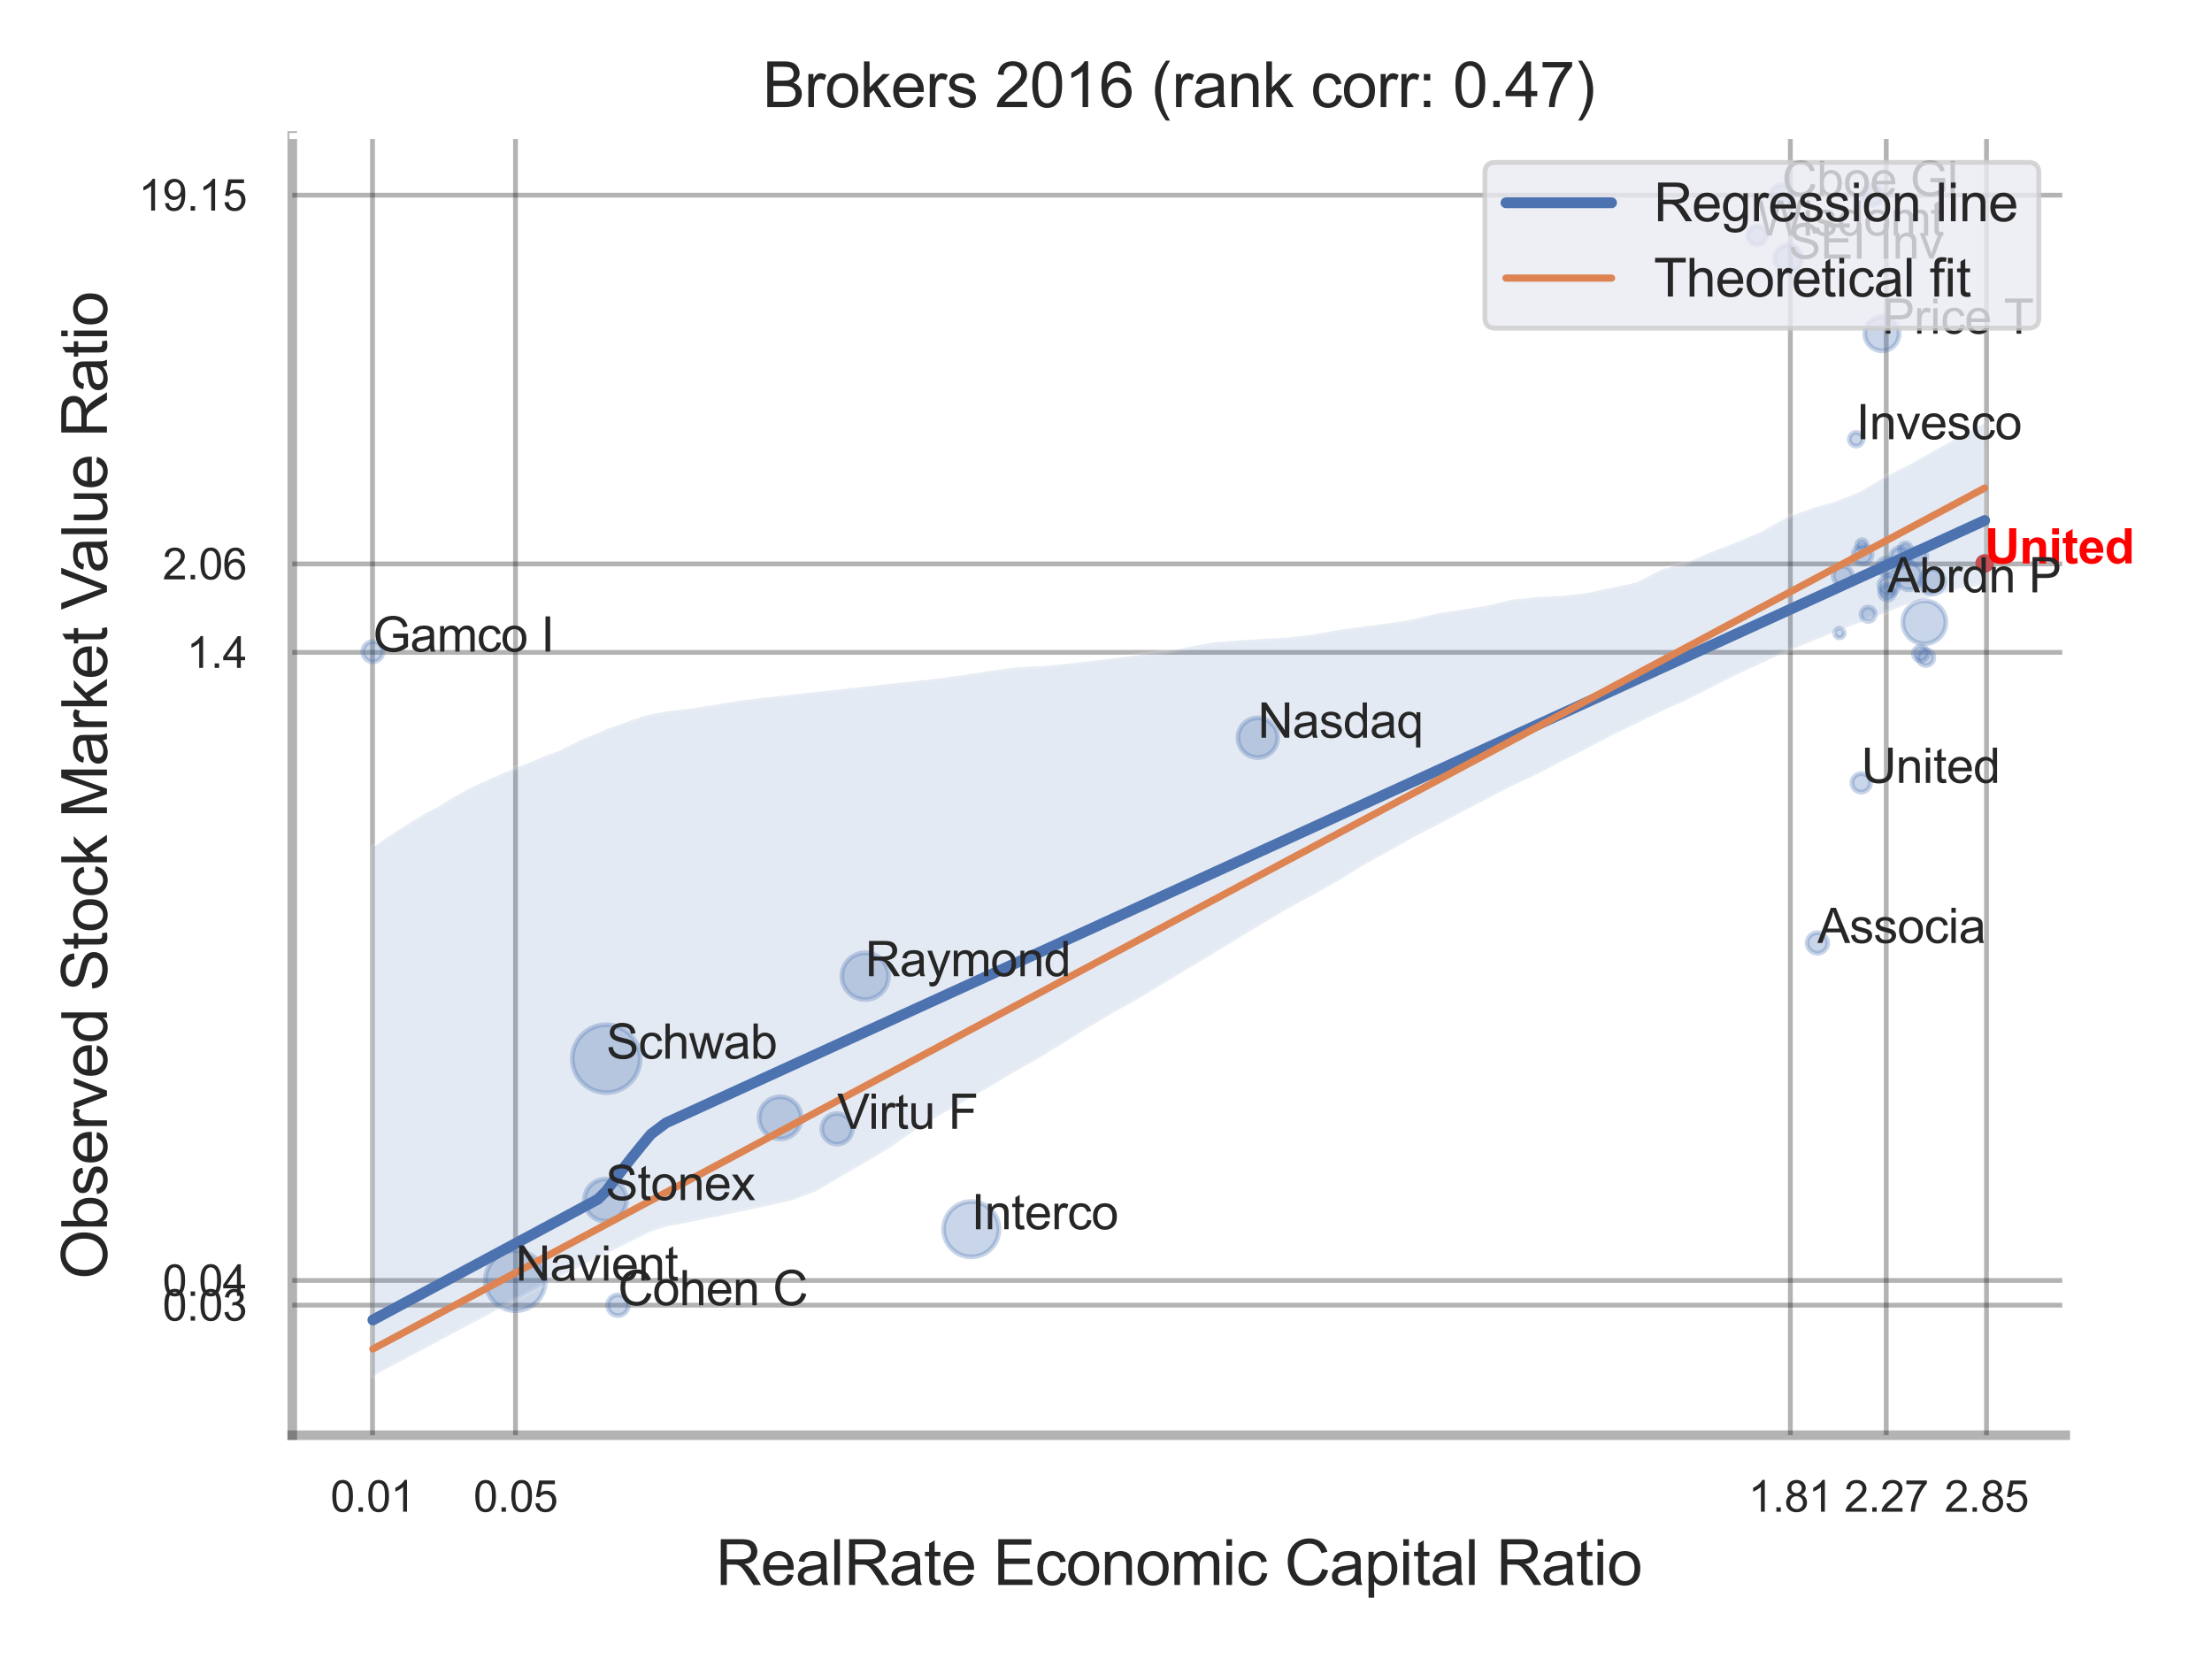 <?xml version="1.0" encoding="utf-8" standalone="no"?>
<!DOCTYPE svg PUBLIC "-//W3C//DTD SVG 1.1//EN"
  "http://www.w3.org/Graphics/SVG/1.1/DTD/svg11.dtd">
<svg xmlns:xlink="http://www.w3.org/1999/xlink" width="460.8pt" height="345.6pt" viewBox="0 0 460.8 345.6" xmlns="http://www.w3.org/2000/svg" version="1.1">
 <defs>
  <style type="text/css">*{stroke-linejoin: round; stroke-linecap: butt}</style>
 </defs>
 <g id="figure_1">
  <g id="patch_1">
   <path d="M 0 345.6 
L 460.8 345.6 
L 460.8 0 
L 0 0 
z
" style="fill: #ffffff"/>
  </g>
  <g id="axes_1">
   <g id="patch_2">
    <path d="M 60.885 298.98 
L 430.233 298.98 
L 430.233 28.32 
L 60.885 28.32 
z
" style="fill: #ffffff"/>
   </g>
   <g id="matplotlib.axis_1">
    <g id="xtick_1">
     <g id="line2d_1">
      <path d="M 77.599 298.98 
L 77.599 28.32 
" clip-path="url(#pe987d2415c)" style="fill: none; stroke: #000000; stroke-opacity: 0.3; stroke-linecap: round"/>
     </g>
     <g id="text_1">
      <!-- 0.01 -->
      <g style="fill: #262626" transform="translate(68.842 314.922) scale(0.09 -0.09)">
       <defs>
        <path id="ArialMT-30" d="M 266 2259 
Q 266 3072 433 3567 
Q 600 4063 929 4331 
Q 1259 4600 1759 4600 
Q 2128 4600 2406 4451 
Q 2684 4303 2865 4023 
Q 3047 3744 3150 3342 
Q 3253 2941 3253 2259 
Q 3253 1453 3087 958 
Q 2922 463 2592 192 
Q 2263 -78 1759 -78 
Q 1097 -78 719 397 
Q 266 969 266 2259 
z
M 844 2259 
Q 844 1131 1108 757 
Q 1372 384 1759 384 
Q 2147 384 2411 759 
Q 2675 1134 2675 2259 
Q 2675 3391 2411 3762 
Q 2147 4134 1753 4134 
Q 1366 4134 1134 3806 
Q 844 3388 844 2259 
z
" transform="scale(0.016)"/>
        <path id="ArialMT-2e" d="M 581 0 
L 581 641 
L 1222 641 
L 1222 0 
L 581 0 
z
" transform="scale(0.016)"/>
        <path id="ArialMT-31" d="M 2384 0 
L 1822 0 
L 1822 3584 
Q 1619 3391 1289 3197 
Q 959 3003 697 2906 
L 697 3450 
Q 1169 3672 1522 3987 
Q 1875 4303 2022 4600 
L 2384 4600 
L 2384 0 
z
" transform="scale(0.016)"/>
       </defs>
       <use xlink:href="#ArialMT-30"/>
       <use xlink:href="#ArialMT-2e" x="55.615"/>
       <use xlink:href="#ArialMT-30" x="83.398"/>
       <use xlink:href="#ArialMT-31" x="139.014"/>
      </g>
     </g>
    </g>
    <g id="xtick_2">
     <g id="line2d_2">
      <path d="M 107.388 298.98 
L 107.388 28.32 
" clip-path="url(#pe987d2415c)" style="fill: none; stroke: #000000; stroke-opacity: 0.3; stroke-linecap: round"/>
     </g>
     <g id="text_2">
      <!-- 0.05 -->
      <g style="fill: #262626" transform="translate(98.631 314.922) scale(0.09 -0.09)">
       <defs>
        <path id="ArialMT-35" d="M 266 1200 
L 856 1250 
Q 922 819 1161 601 
Q 1400 384 1738 384 
Q 2144 384 2425 690 
Q 2706 997 2706 1503 
Q 2706 1984 2436 2262 
Q 2166 2541 1728 2541 
Q 1456 2541 1237 2417 
Q 1019 2294 894 2097 
L 366 2166 
L 809 4519 
L 3088 4519 
L 3088 3981 
L 1259 3981 
L 1013 2750 
Q 1425 3038 1878 3038 
Q 2478 3038 2890 2622 
Q 3303 2206 3303 1553 
Q 3303 931 2941 478 
Q 2500 -78 1738 -78 
Q 1113 -78 717 272 
Q 322 622 266 1200 
z
" transform="scale(0.016)"/>
       </defs>
       <use xlink:href="#ArialMT-30"/>
       <use xlink:href="#ArialMT-2e" x="55.615"/>
       <use xlink:href="#ArialMT-30" x="83.398"/>
       <use xlink:href="#ArialMT-35" x="139.014"/>
      </g>
     </g>
    </g>
    <g id="xtick_3">
     <g id="line2d_3">
      <path d="M 372.963 298.98 
L 372.963 28.32 
" clip-path="url(#pe987d2415c)" style="fill: none; stroke: #000000; stroke-opacity: 0.3; stroke-linecap: round"/>
     </g>
     <g id="text_3">
      <!-- 1.81 -->
      <g style="fill: #262626" transform="translate(364.206 314.922) scale(0.09 -0.09)">
       <defs>
        <path id="ArialMT-38" d="M 1131 2484 
Q 781 2613 612 2850 
Q 444 3088 444 3419 
Q 444 3919 803 4259 
Q 1163 4600 1759 4600 
Q 2359 4600 2725 4251 
Q 3091 3903 3091 3403 
Q 3091 3084 2923 2848 
Q 2756 2613 2416 2484 
Q 2838 2347 3058 2040 
Q 3278 1734 3278 1309 
Q 3278 722 2862 322 
Q 2447 -78 1769 -78 
Q 1091 -78 675 323 
Q 259 725 259 1325 
Q 259 1772 486 2073 
Q 713 2375 1131 2484 
z
M 1019 3438 
Q 1019 3113 1228 2906 
Q 1438 2700 1772 2700 
Q 2097 2700 2305 2904 
Q 2513 3109 2513 3406 
Q 2513 3716 2298 3927 
Q 2084 4138 1766 4138 
Q 1444 4138 1231 3931 
Q 1019 3725 1019 3438 
z
M 838 1322 
Q 838 1081 952 856 
Q 1066 631 1291 507 
Q 1516 384 1775 384 
Q 2178 384 2440 643 
Q 2703 903 2703 1303 
Q 2703 1709 2433 1975 
Q 2163 2241 1756 2241 
Q 1359 2241 1098 1978 
Q 838 1716 838 1322 
z
" transform="scale(0.016)"/>
       </defs>
       <use xlink:href="#ArialMT-31"/>
       <use xlink:href="#ArialMT-2e" x="55.615"/>
       <use xlink:href="#ArialMT-38" x="83.398"/>
       <use xlink:href="#ArialMT-31" x="139.014"/>
      </g>
     </g>
    </g>
    <g id="xtick_4">
     <g id="line2d_4">
      <path d="M 392.94 298.98 
L 392.94 28.32 
" clip-path="url(#pe987d2415c)" style="fill: none; stroke: #000000; stroke-opacity: 0.3; stroke-linecap: round"/>
     </g>
     <g id="text_4">
      <!-- 2.27 -->
      <g style="fill: #262626" transform="translate(384.183 314.922) scale(0.09 -0.09)">
       <defs>
        <path id="ArialMT-32" d="M 3222 541 
L 3222 0 
L 194 0 
Q 188 203 259 391 
Q 375 700 629 1000 
Q 884 1300 1366 1694 
Q 2113 2306 2375 2664 
Q 2638 3022 2638 3341 
Q 2638 3675 2398 3904 
Q 2159 4134 1775 4134 
Q 1369 4134 1125 3890 
Q 881 3647 878 3216 
L 300 3275 
Q 359 3922 746 4261 
Q 1134 4600 1788 4600 
Q 2447 4600 2831 4234 
Q 3216 3869 3216 3328 
Q 3216 3053 3103 2787 
Q 2991 2522 2730 2228 
Q 2469 1934 1863 1422 
Q 1356 997 1212 845 
Q 1069 694 975 541 
L 3222 541 
z
" transform="scale(0.016)"/>
        <path id="ArialMT-37" d="M 303 3981 
L 303 4522 
L 3269 4522 
L 3269 4084 
Q 2831 3619 2401 2847 
Q 1972 2075 1738 1259 
Q 1569 684 1522 0 
L 944 0 
Q 953 541 1156 1306 
Q 1359 2072 1739 2783 
Q 2119 3494 2547 3981 
L 303 3981 
z
" transform="scale(0.016)"/>
       </defs>
       <use xlink:href="#ArialMT-32"/>
       <use xlink:href="#ArialMT-2e" x="55.615"/>
       <use xlink:href="#ArialMT-32" x="83.398"/>
       <use xlink:href="#ArialMT-37" x="139.014"/>
      </g>
     </g>
    </g>
    <g id="xtick_5">
     <g id="line2d_5">
      <path d="M 413.825 298.98 
L 413.825 28.32 
" clip-path="url(#pe987d2415c)" style="fill: none; stroke: #000000; stroke-opacity: 0.3; stroke-linecap: round"/>
     </g>
     <g id="text_5">
      <!-- 2.85 -->
      <g style="fill: #262626" transform="translate(405.067 314.922) scale(0.09 -0.09)">
       <use xlink:href="#ArialMT-32"/>
       <use xlink:href="#ArialMT-2e" x="55.615"/>
       <use xlink:href="#ArialMT-38" x="83.398"/>
       <use xlink:href="#ArialMT-35" x="139.014"/>
      </g>
     </g>
    </g>
    <g id="xtick_6"/>
    <g id="xtick_7"/>
    <g id="text_6">
     <!-- RealRate Economic Capital Ratio -->
     <g style="fill: #262626" transform="translate(149.101 330.174) scale(0.13 -0.13)">
      <defs>
       <path id="ArialMT-52" d="M 503 0 
L 503 4581 
L 2534 4581 
Q 3147 4581 3465 4457 
Q 3784 4334 3975 4021 
Q 4166 3709 4166 3331 
Q 4166 2844 3850 2509 
Q 3534 2175 2875 2084 
Q 3116 1969 3241 1856 
Q 3506 1613 3744 1247 
L 4541 0 
L 3778 0 
L 3172 953 
Q 2906 1366 2734 1584 
Q 2563 1803 2427 1890 
Q 2291 1978 2150 2013 
Q 2047 2034 1813 2034 
L 1109 2034 
L 1109 0 
L 503 0 
z
M 1109 2559 
L 2413 2559 
Q 2828 2559 3062 2645 
Q 3297 2731 3419 2920 
Q 3541 3109 3541 3331 
Q 3541 3656 3305 3865 
Q 3069 4075 2559 4075 
L 1109 4075 
L 1109 2559 
z
" transform="scale(0.016)"/>
       <path id="ArialMT-65" d="M 2694 1069 
L 3275 997 
Q 3138 488 2766 206 
Q 2394 -75 1816 -75 
Q 1088 -75 661 373 
Q 234 822 234 1631 
Q 234 2469 665 2931 
Q 1097 3394 1784 3394 
Q 2450 3394 2872 2941 
Q 3294 2488 3294 1666 
Q 3294 1616 3291 1516 
L 816 1516 
Q 847 969 1125 678 
Q 1403 388 1819 388 
Q 2128 388 2347 550 
Q 2566 713 2694 1069 
z
M 847 1978 
L 2700 1978 
Q 2663 2397 2488 2606 
Q 2219 2931 1791 2931 
Q 1403 2931 1139 2672 
Q 875 2413 847 1978 
z
" transform="scale(0.016)"/>
       <path id="ArialMT-61" d="M 2588 409 
Q 2275 144 1986 34 
Q 1697 -75 1366 -75 
Q 819 -75 525 192 
Q 231 459 231 875 
Q 231 1119 342 1320 
Q 453 1522 633 1644 
Q 813 1766 1038 1828 
Q 1203 1872 1538 1913 
Q 2219 1994 2541 2106 
Q 2544 2222 2544 2253 
Q 2544 2597 2384 2738 
Q 2169 2928 1744 2928 
Q 1347 2928 1158 2789 
Q 969 2650 878 2297 
L 328 2372 
Q 403 2725 575 2942 
Q 747 3159 1072 3276 
Q 1397 3394 1825 3394 
Q 2250 3394 2515 3294 
Q 2781 3194 2906 3042 
Q 3031 2891 3081 2659 
Q 3109 2516 3109 2141 
L 3109 1391 
Q 3109 606 3145 398 
Q 3181 191 3288 0 
L 2700 0 
Q 2613 175 2588 409 
z
M 2541 1666 
Q 2234 1541 1622 1453 
Q 1275 1403 1131 1340 
Q 988 1278 909 1158 
Q 831 1038 831 891 
Q 831 666 1001 516 
Q 1172 366 1500 366 
Q 1825 366 2078 508 
Q 2331 650 2450 897 
Q 2541 1088 2541 1459 
L 2541 1666 
z
" transform="scale(0.016)"/>
       <path id="ArialMT-6c" d="M 409 0 
L 409 4581 
L 972 4581 
L 972 0 
L 409 0 
z
" transform="scale(0.016)"/>
       <path id="ArialMT-74" d="M 1650 503 
L 1731 6 
Q 1494 -44 1306 -44 
Q 1000 -44 831 53 
Q 663 150 594 308 
Q 525 466 525 972 
L 525 2881 
L 113 2881 
L 113 3319 
L 525 3319 
L 525 4141 
L 1084 4478 
L 1084 3319 
L 1650 3319 
L 1650 2881 
L 1084 2881 
L 1084 941 
Q 1084 700 1114 631 
Q 1144 563 1211 522 
Q 1278 481 1403 481 
Q 1497 481 1650 503 
z
" transform="scale(0.016)"/>
       <path id="ArialMT-20" transform="scale(0.016)"/>
       <path id="ArialMT-45" d="M 506 0 
L 506 4581 
L 3819 4581 
L 3819 4041 
L 1113 4041 
L 1113 2638 
L 3647 2638 
L 3647 2100 
L 1113 2100 
L 1113 541 
L 3925 541 
L 3925 0 
L 506 0 
z
" transform="scale(0.016)"/>
       <path id="ArialMT-63" d="M 2588 1216 
L 3141 1144 
Q 3050 572 2676 248 
Q 2303 -75 1759 -75 
Q 1078 -75 664 370 
Q 250 816 250 1647 
Q 250 2184 428 2587 
Q 606 2991 970 3192 
Q 1334 3394 1763 3394 
Q 2303 3394 2647 3120 
Q 2991 2847 3088 2344 
L 2541 2259 
Q 2463 2594 2264 2762 
Q 2066 2931 1784 2931 
Q 1359 2931 1093 2626 
Q 828 2322 828 1663 
Q 828 994 1084 691 
Q 1341 388 1753 388 
Q 2084 388 2306 591 
Q 2528 794 2588 1216 
z
" transform="scale(0.016)"/>
       <path id="ArialMT-6f" d="M 213 1659 
Q 213 2581 725 3025 
Q 1153 3394 1769 3394 
Q 2453 3394 2887 2945 
Q 3322 2497 3322 1706 
Q 3322 1066 3130 698 
Q 2938 331 2570 128 
Q 2203 -75 1769 -75 
Q 1072 -75 642 372 
Q 213 819 213 1659 
z
M 791 1659 
Q 791 1022 1069 705 
Q 1347 388 1769 388 
Q 2188 388 2466 706 
Q 2744 1025 2744 1678 
Q 2744 2294 2464 2611 
Q 2184 2928 1769 2928 
Q 1347 2928 1069 2612 
Q 791 2297 791 1659 
z
" transform="scale(0.016)"/>
       <path id="ArialMT-6e" d="M 422 0 
L 422 3319 
L 928 3319 
L 928 2847 
Q 1294 3394 1984 3394 
Q 2284 3394 2536 3286 
Q 2788 3178 2913 3003 
Q 3038 2828 3088 2588 
Q 3119 2431 3119 2041 
L 3119 0 
L 2556 0 
L 2556 2019 
Q 2556 2363 2490 2533 
Q 2425 2703 2258 2804 
Q 2091 2906 1866 2906 
Q 1506 2906 1245 2678 
Q 984 2450 984 1813 
L 984 0 
L 422 0 
z
" transform="scale(0.016)"/>
       <path id="ArialMT-6d" d="M 422 0 
L 422 3319 
L 925 3319 
L 925 2853 
Q 1081 3097 1340 3245 
Q 1600 3394 1931 3394 
Q 2300 3394 2536 3241 
Q 2772 3088 2869 2813 
Q 3263 3394 3894 3394 
Q 4388 3394 4653 3120 
Q 4919 2847 4919 2278 
L 4919 0 
L 4359 0 
L 4359 2091 
Q 4359 2428 4304 2576 
Q 4250 2725 4106 2815 
Q 3963 2906 3769 2906 
Q 3419 2906 3187 2673 
Q 2956 2441 2956 1928 
L 2956 0 
L 2394 0 
L 2394 2156 
Q 2394 2531 2256 2718 
Q 2119 2906 1806 2906 
Q 1569 2906 1367 2781 
Q 1166 2656 1075 2415 
Q 984 2175 984 1722 
L 984 0 
L 422 0 
z
" transform="scale(0.016)"/>
       <path id="ArialMT-69" d="M 425 3934 
L 425 4581 
L 988 4581 
L 988 3934 
L 425 3934 
z
M 425 0 
L 425 3319 
L 988 3319 
L 988 0 
L 425 0 
z
" transform="scale(0.016)"/>
       <path id="ArialMT-43" d="M 3763 1606 
L 4369 1453 
Q 4178 706 3683 314 
Q 3188 -78 2472 -78 
Q 1731 -78 1267 223 
Q 803 525 561 1097 
Q 319 1669 319 2325 
Q 319 3041 592 3573 
Q 866 4106 1370 4382 
Q 1875 4659 2481 4659 
Q 3169 4659 3637 4309 
Q 4106 3959 4291 3325 
L 3694 3184 
Q 3534 3684 3231 3912 
Q 2928 4141 2469 4141 
Q 1941 4141 1586 3887 
Q 1231 3634 1087 3207 
Q 944 2781 944 2328 
Q 944 1744 1114 1308 
Q 1284 872 1643 656 
Q 2003 441 2422 441 
Q 2931 441 3284 734 
Q 3638 1028 3763 1606 
z
" transform="scale(0.016)"/>
       <path id="ArialMT-70" d="M 422 -1272 
L 422 3319 
L 934 3319 
L 934 2888 
Q 1116 3141 1344 3267 
Q 1572 3394 1897 3394 
Q 2322 3394 2647 3175 
Q 2972 2956 3137 2557 
Q 3303 2159 3303 1684 
Q 3303 1175 3120 767 
Q 2938 359 2589 142 
Q 2241 -75 1856 -75 
Q 1575 -75 1351 44 
Q 1128 163 984 344 
L 984 -1272 
L 422 -1272 
z
M 931 1641 
Q 931 1000 1190 694 
Q 1450 388 1819 388 
Q 2194 388 2461 705 
Q 2728 1022 2728 1688 
Q 2728 2322 2467 2637 
Q 2206 2953 1844 2953 
Q 1484 2953 1207 2617 
Q 931 2281 931 1641 
z
" transform="scale(0.016)"/>
      </defs>
      <use xlink:href="#ArialMT-52"/>
      <use xlink:href="#ArialMT-65" x="72.217"/>
      <use xlink:href="#ArialMT-61" x="127.832"/>
      <use xlink:href="#ArialMT-6c" x="183.447"/>
      <use xlink:href="#ArialMT-52" x="205.664"/>
      <use xlink:href="#ArialMT-61" x="277.881"/>
      <use xlink:href="#ArialMT-74" x="333.496"/>
      <use xlink:href="#ArialMT-65" x="361.279"/>
      <use xlink:href="#ArialMT-20" x="416.895"/>
      <use xlink:href="#ArialMT-45" x="444.678"/>
      <use xlink:href="#ArialMT-63" x="511.377"/>
      <use xlink:href="#ArialMT-6f" x="561.377"/>
      <use xlink:href="#ArialMT-6e" x="616.992"/>
      <use xlink:href="#ArialMT-6f" x="672.607"/>
      <use xlink:href="#ArialMT-6d" x="728.223"/>
      <use xlink:href="#ArialMT-69" x="811.523"/>
      <use xlink:href="#ArialMT-63" x="833.74"/>
      <use xlink:href="#ArialMT-20" x="883.74"/>
      <use xlink:href="#ArialMT-43" x="911.523"/>
      <use xlink:href="#ArialMT-61" x="983.74"/>
      <use xlink:href="#ArialMT-70" x="1039.355"/>
      <use xlink:href="#ArialMT-69" x="1094.971"/>
      <use xlink:href="#ArialMT-74" x="1117.188"/>
      <use xlink:href="#ArialMT-61" x="1144.971"/>
      <use xlink:href="#ArialMT-6c" x="1200.586"/>
      <use xlink:href="#ArialMT-20" x="1222.803"/>
      <use xlink:href="#ArialMT-52" x="1250.586"/>
      <use xlink:href="#ArialMT-61" x="1322.803"/>
      <use xlink:href="#ArialMT-74" x="1378.418"/>
      <use xlink:href="#ArialMT-69" x="1406.201"/>
      <use xlink:href="#ArialMT-6f" x="1428.418"/>
     </g>
    </g>
   </g>
   <g id="matplotlib.axis_2">
    <g id="ytick_1">
     <g id="line2d_6">
      <path d="M 60.885 271.893 
L 430.233 271.893 
" clip-path="url(#pe987d2415c)" style="fill: none; stroke: #000000; stroke-opacity: 0.3; stroke-linecap: round"/>
     </g>
     <g id="text_7">
      <!-- 0.03 -->
      <g style="fill: #262626" transform="translate(33.87 275.114) scale(0.09 -0.09)">
       <defs>
        <path id="ArialMT-33" d="M 269 1209 
L 831 1284 
Q 928 806 1161 595 
Q 1394 384 1728 384 
Q 2125 384 2398 659 
Q 2672 934 2672 1341 
Q 2672 1728 2419 1979 
Q 2166 2231 1775 2231 
Q 1616 2231 1378 2169 
L 1441 2663 
Q 1497 2656 1531 2656 
Q 1891 2656 2178 2843 
Q 2466 3031 2466 3422 
Q 2466 3731 2256 3934 
Q 2047 4138 1716 4138 
Q 1388 4138 1169 3931 
Q 950 3725 888 3313 
L 325 3413 
Q 428 3978 793 4289 
Q 1159 4600 1703 4600 
Q 2078 4600 2393 4439 
Q 2709 4278 2876 4000 
Q 3044 3722 3044 3409 
Q 3044 3113 2884 2869 
Q 2725 2625 2413 2481 
Q 2819 2388 3044 2092 
Q 3269 1797 3269 1353 
Q 3269 753 2831 336 
Q 2394 -81 1725 -81 
Q 1122 -81 723 278 
Q 325 638 269 1209 
z
" transform="scale(0.016)"/>
       </defs>
       <use xlink:href="#ArialMT-30"/>
       <use xlink:href="#ArialMT-2e" x="55.615"/>
       <use xlink:href="#ArialMT-30" x="83.398"/>
       <use xlink:href="#ArialMT-33" x="139.014"/>
      </g>
     </g>
    </g>
    <g id="ytick_2">
     <g id="line2d_7">
      <path d="M 60.885 266.74 
L 430.233 266.74 
" clip-path="url(#pe987d2415c)" style="fill: none; stroke: #000000; stroke-opacity: 0.3; stroke-linecap: round"/>
     </g>
     <g id="text_8">
      <!-- 0.04 -->
      <g style="fill: #262626" transform="translate(33.87 269.961) scale(0.09 -0.09)">
       <defs>
        <path id="ArialMT-34" d="M 2069 0 
L 2069 1097 
L 81 1097 
L 81 1613 
L 2172 4581 
L 2631 4581 
L 2631 1613 
L 3250 1613 
L 3250 1097 
L 2631 1097 
L 2631 0 
L 2069 0 
z
M 2069 1613 
L 2069 3678 
L 634 1613 
L 2069 1613 
z
" transform="scale(0.016)"/>
       </defs>
       <use xlink:href="#ArialMT-30"/>
       <use xlink:href="#ArialMT-2e" x="55.615"/>
       <use xlink:href="#ArialMT-30" x="83.398"/>
       <use xlink:href="#ArialMT-34" x="139.014"/>
      </g>
     </g>
    </g>
    <g id="ytick_3">
     <g id="line2d_8">
      <path d="M 60.885 135.902 
L 430.233 135.902 
" clip-path="url(#pe987d2415c)" style="fill: none; stroke: #000000; stroke-opacity: 0.3; stroke-linecap: round"/>
     </g>
     <g id="text_9">
      <!-- 1.4 -->
      <g style="fill: #262626" transform="translate(38.875 139.123) scale(0.09 -0.09)">
       <use xlink:href="#ArialMT-31"/>
       <use xlink:href="#ArialMT-2e" x="55.615"/>
       <use xlink:href="#ArialMT-34" x="83.398"/>
      </g>
     </g>
    </g>
    <g id="ytick_4">
     <g id="line2d_9">
      <path d="M 60.885 117.472 
L 430.233 117.472 
" clip-path="url(#pe987d2415c)" style="fill: none; stroke: #000000; stroke-opacity: 0.3; stroke-linecap: round"/>
     </g>
     <g id="text_10">
      <!-- 2.06 -->
      <g style="fill: #262626" transform="translate(33.87 120.693) scale(0.09 -0.09)">
       <defs>
        <path id="ArialMT-36" d="M 3184 3459 
L 2625 3416 
Q 2550 3747 2413 3897 
Q 2184 4138 1850 4138 
Q 1581 4138 1378 3988 
Q 1113 3794 959 3422 
Q 806 3050 800 2363 
Q 1003 2672 1297 2822 
Q 1591 2972 1913 2972 
Q 2475 2972 2870 2558 
Q 3266 2144 3266 1488 
Q 3266 1056 3080 686 
Q 2894 316 2569 119 
Q 2244 -78 1831 -78 
Q 1128 -78 684 439 
Q 241 956 241 2144 
Q 241 3472 731 4075 
Q 1159 4600 1884 4600 
Q 2425 4600 2770 4297 
Q 3116 3994 3184 3459 
z
M 888 1484 
Q 888 1194 1011 928 
Q 1134 663 1356 523 
Q 1578 384 1822 384 
Q 2178 384 2434 671 
Q 2691 959 2691 1453 
Q 2691 1928 2437 2201 
Q 2184 2475 1800 2475 
Q 1419 2475 1153 2201 
Q 888 1928 888 1484 
z
" transform="scale(0.016)"/>
       </defs>
       <use xlink:href="#ArialMT-32"/>
       <use xlink:href="#ArialMT-2e" x="55.615"/>
       <use xlink:href="#ArialMT-30" x="83.398"/>
       <use xlink:href="#ArialMT-36" x="139.014"/>
      </g>
     </g>
    </g>
    <g id="ytick_5">
     <g id="line2d_10">
      <path d="M 60.885 40.653 
L 430.233 40.653 
" clip-path="url(#pe987d2415c)" style="fill: none; stroke: #000000; stroke-opacity: 0.3; stroke-linecap: round"/>
     </g>
     <g id="text_11">
      <!-- 19.15 -->
      <g style="fill: #262626" transform="translate(28.865 43.874) scale(0.09 -0.09)">
       <defs>
        <path id="ArialMT-39" d="M 350 1059 
L 891 1109 
Q 959 728 1153 556 
Q 1347 384 1650 384 
Q 1909 384 2104 503 
Q 2300 622 2425 820 
Q 2550 1019 2634 1356 
Q 2719 1694 2719 2044 
Q 2719 2081 2716 2156 
Q 2547 1888 2255 1720 
Q 1963 1553 1622 1553 
Q 1053 1553 659 1965 
Q 266 2378 266 3053 
Q 266 3750 677 4175 
Q 1088 4600 1706 4600 
Q 2153 4600 2523 4359 
Q 2894 4119 3086 3673 
Q 3278 3228 3278 2384 
Q 3278 1506 3087 986 
Q 2897 466 2520 194 
Q 2144 -78 1638 -78 
Q 1100 -78 759 220 
Q 419 519 350 1059 
z
M 2653 3081 
Q 2653 3566 2395 3850 
Q 2138 4134 1775 4134 
Q 1400 4134 1122 3828 
Q 844 3522 844 3034 
Q 844 2597 1108 2323 
Q 1372 2050 1759 2050 
Q 2150 2050 2401 2323 
Q 2653 2597 2653 3081 
z
" transform="scale(0.016)"/>
       </defs>
       <use xlink:href="#ArialMT-31"/>
       <use xlink:href="#ArialMT-39" x="55.615"/>
       <use xlink:href="#ArialMT-2e" x="111.23"/>
       <use xlink:href="#ArialMT-31" x="139.014"/>
       <use xlink:href="#ArialMT-35" x="194.629"/>
      </g>
     </g>
    </g>
    <g id="ytick_6"/>
    <g id="ytick_7"/>
    <g id="ytick_8"/>
    <g id="text_12">
     <!-- Observed Stock Market Value Ratio -->
     <g style="fill: #262626" transform="translate(22.282 266.489) rotate(-90) scale(0.13 -0.13)">
      <defs>
       <path id="ArialMT-4f" d="M 309 2231 
Q 309 3372 921 4017 
Q 1534 4663 2503 4663 
Q 3138 4663 3647 4359 
Q 4156 4056 4423 3514 
Q 4691 2972 4691 2284 
Q 4691 1588 4409 1038 
Q 4128 488 3612 205 
Q 3097 -78 2500 -78 
Q 1853 -78 1343 234 
Q 834 547 571 1087 
Q 309 1628 309 2231 
z
M 934 2222 
Q 934 1394 1379 917 
Q 1825 441 2497 441 
Q 3181 441 3623 922 
Q 4066 1403 4066 2288 
Q 4066 2847 3877 3264 
Q 3688 3681 3323 3911 
Q 2959 4141 2506 4141 
Q 1863 4141 1398 3698 
Q 934 3256 934 2222 
z
" transform="scale(0.016)"/>
       <path id="ArialMT-62" d="M 941 0 
L 419 0 
L 419 4581 
L 981 4581 
L 981 2947 
Q 1338 3394 1891 3394 
Q 2197 3394 2470 3270 
Q 2744 3147 2920 2923 
Q 3097 2700 3197 2384 
Q 3297 2069 3297 1709 
Q 3297 856 2875 390 
Q 2453 -75 1863 -75 
Q 1275 -75 941 416 
L 941 0 
z
M 934 1684 
Q 934 1088 1097 822 
Q 1363 388 1816 388 
Q 2184 388 2453 708 
Q 2722 1028 2722 1663 
Q 2722 2313 2464 2622 
Q 2206 2931 1841 2931 
Q 1472 2931 1203 2611 
Q 934 2291 934 1684 
z
" transform="scale(0.016)"/>
       <path id="ArialMT-73" d="M 197 991 
L 753 1078 
Q 800 744 1014 566 
Q 1228 388 1613 388 
Q 2000 388 2187 545 
Q 2375 703 2375 916 
Q 2375 1106 2209 1216 
Q 2094 1291 1634 1406 
Q 1016 1563 777 1677 
Q 538 1791 414 1992 
Q 291 2194 291 2438 
Q 291 2659 392 2848 
Q 494 3038 669 3163 
Q 800 3259 1026 3326 
Q 1253 3394 1513 3394 
Q 1903 3394 2198 3281 
Q 2494 3169 2634 2976 
Q 2775 2784 2828 2463 
L 2278 2388 
Q 2241 2644 2061 2787 
Q 1881 2931 1553 2931 
Q 1166 2931 1000 2803 
Q 834 2675 834 2503 
Q 834 2394 903 2306 
Q 972 2216 1119 2156 
Q 1203 2125 1616 2013 
Q 2213 1853 2448 1751 
Q 2684 1650 2818 1456 
Q 2953 1263 2953 975 
Q 2953 694 2789 445 
Q 2625 197 2315 61 
Q 2006 -75 1616 -75 
Q 969 -75 630 194 
Q 291 463 197 991 
z
" transform="scale(0.016)"/>
       <path id="ArialMT-72" d="M 416 0 
L 416 3319 
L 922 3319 
L 922 2816 
Q 1116 3169 1280 3281 
Q 1444 3394 1641 3394 
Q 1925 3394 2219 3213 
L 2025 2691 
Q 1819 2813 1613 2813 
Q 1428 2813 1281 2702 
Q 1134 2591 1072 2394 
Q 978 2094 978 1738 
L 978 0 
L 416 0 
z
" transform="scale(0.016)"/>
       <path id="ArialMT-76" d="M 1344 0 
L 81 3319 
L 675 3319 
L 1388 1331 
Q 1503 1009 1600 663 
Q 1675 925 1809 1294 
L 2547 3319 
L 3125 3319 
L 1869 0 
L 1344 0 
z
" transform="scale(0.016)"/>
       <path id="ArialMT-64" d="M 2575 0 
L 2575 419 
Q 2259 -75 1647 -75 
Q 1250 -75 917 144 
Q 584 363 401 755 
Q 219 1147 219 1656 
Q 219 2153 384 2558 
Q 550 2963 881 3178 
Q 1213 3394 1622 3394 
Q 1922 3394 2156 3267 
Q 2391 3141 2538 2938 
L 2538 4581 
L 3097 4581 
L 3097 0 
L 2575 0 
z
M 797 1656 
Q 797 1019 1065 703 
Q 1334 388 1700 388 
Q 2069 388 2326 689 
Q 2584 991 2584 1609 
Q 2584 2291 2321 2609 
Q 2059 2928 1675 2928 
Q 1300 2928 1048 2622 
Q 797 2316 797 1656 
z
" transform="scale(0.016)"/>
       <path id="ArialMT-53" d="M 288 1472 
L 859 1522 
Q 900 1178 1048 958 
Q 1197 738 1509 602 
Q 1822 466 2213 466 
Q 2559 466 2825 569 
Q 3091 672 3220 851 
Q 3350 1031 3350 1244 
Q 3350 1459 3225 1620 
Q 3100 1781 2813 1891 
Q 2628 1963 1997 2114 
Q 1366 2266 1113 2400 
Q 784 2572 623 2826 
Q 463 3081 463 3397 
Q 463 3744 659 4045 
Q 856 4347 1234 4503 
Q 1613 4659 2075 4659 
Q 2584 4659 2973 4495 
Q 3363 4331 3572 4012 
Q 3781 3694 3797 3291 
L 3216 3247 
Q 3169 3681 2898 3903 
Q 2628 4125 2100 4125 
Q 1550 4125 1298 3923 
Q 1047 3722 1047 3438 
Q 1047 3191 1225 3031 
Q 1400 2872 2139 2705 
Q 2878 2538 3153 2413 
Q 3553 2228 3743 1945 
Q 3934 1663 3934 1294 
Q 3934 928 3725 604 
Q 3516 281 3123 101 
Q 2731 -78 2241 -78 
Q 1619 -78 1198 103 
Q 778 284 539 648 
Q 300 1013 288 1472 
z
" transform="scale(0.016)"/>
       <path id="ArialMT-6b" d="M 425 0 
L 425 4581 
L 988 4581 
L 988 1969 
L 2319 3319 
L 3047 3319 
L 1778 2088 
L 3175 0 
L 2481 0 
L 1384 1697 
L 988 1316 
L 988 0 
L 425 0 
z
" transform="scale(0.016)"/>
       <path id="ArialMT-4d" d="M 475 0 
L 475 4581 
L 1388 4581 
L 2472 1338 
Q 2622 884 2691 659 
Q 2769 909 2934 1394 
L 4031 4581 
L 4847 4581 
L 4847 0 
L 4263 0 
L 4263 3834 
L 2931 0 
L 2384 0 
L 1059 3900 
L 1059 0 
L 475 0 
z
" transform="scale(0.016)"/>
       <path id="ArialMT-56" d="M 1803 0 
L 28 4581 
L 684 4581 
L 1875 1253 
Q 2019 853 2116 503 
Q 2222 878 2363 1253 
L 3600 4581 
L 4219 4581 
L 2425 0 
L 1803 0 
z
" transform="scale(0.016)"/>
       <path id="ArialMT-75" d="M 2597 0 
L 2597 488 
Q 2209 -75 1544 -75 
Q 1250 -75 995 37 
Q 741 150 617 320 
Q 494 491 444 738 
Q 409 903 409 1263 
L 409 3319 
L 972 3319 
L 972 1478 
Q 972 1038 1006 884 
Q 1059 663 1231 536 
Q 1403 409 1656 409 
Q 1909 409 2131 539 
Q 2353 669 2445 892 
Q 2538 1116 2538 1541 
L 2538 3319 
L 3100 3319 
L 3100 0 
L 2597 0 
z
" transform="scale(0.016)"/>
      </defs>
      <use xlink:href="#ArialMT-4f"/>
      <use xlink:href="#ArialMT-62" x="77.783"/>
      <use xlink:href="#ArialMT-73" x="133.398"/>
      <use xlink:href="#ArialMT-65" x="183.398"/>
      <use xlink:href="#ArialMT-72" x="239.014"/>
      <use xlink:href="#ArialMT-76" x="272.314"/>
      <use xlink:href="#ArialMT-65" x="322.314"/>
      <use xlink:href="#ArialMT-64" x="377.93"/>
      <use xlink:href="#ArialMT-20" x="433.545"/>
      <use xlink:href="#ArialMT-53" x="461.328"/>
      <use xlink:href="#ArialMT-74" x="528.027"/>
      <use xlink:href="#ArialMT-6f" x="555.811"/>
      <use xlink:href="#ArialMT-63" x="611.426"/>
      <use xlink:href="#ArialMT-6b" x="661.426"/>
      <use xlink:href="#ArialMT-20" x="711.426"/>
      <use xlink:href="#ArialMT-4d" x="739.209"/>
      <use xlink:href="#ArialMT-61" x="822.51"/>
      <use xlink:href="#ArialMT-72" x="878.125"/>
      <use xlink:href="#ArialMT-6b" x="911.426"/>
      <use xlink:href="#ArialMT-65" x="961.426"/>
      <use xlink:href="#ArialMT-74" x="1017.041"/>
      <use xlink:href="#ArialMT-20" x="1044.824"/>
      <use xlink:href="#ArialMT-56" x="1072.607"/>
      <use xlink:href="#ArialMT-61" x="1131.932"/>
      <use xlink:href="#ArialMT-6c" x="1187.547"/>
      <use xlink:href="#ArialMT-75" x="1209.764"/>
      <use xlink:href="#ArialMT-65" x="1265.379"/>
      <use xlink:href="#ArialMT-20" x="1320.994"/>
      <use xlink:href="#ArialMT-52" x="1348.777"/>
      <use xlink:href="#ArialMT-61" x="1420.994"/>
      <use xlink:href="#ArialMT-74" x="1476.609"/>
      <use xlink:href="#ArialMT-69" x="1504.393"/>
      <use xlink:href="#ArialMT-6f" x="1526.609"/>
     </g>
    </g>
   </g>
   <g id="PathCollection_1">
    <path d="M 126.291 227.604 
C 128.166 227.604 129.965 226.859 131.291 225.533 
C 132.617 224.207 133.362 222.409 133.362 220.533 
C 133.362 218.658 132.617 216.859 131.291 215.533 
C 129.965 214.207 128.166 213.462 126.291 213.462 
C 124.416 213.462 122.617 214.207 121.291 215.533 
C 119.965 216.859 119.22 218.658 119.22 220.533 
C 119.22 222.409 119.965 224.207 121.291 225.533 
C 122.617 226.859 124.416 227.604 126.291 227.604 
z
" clip-path="url(#pe987d2415c)" style="fill: #4c72b0; fill-opacity: 0.3; stroke: #4c72b0; stroke-opacity: 0.3"/>
    <path d="M 372.543 56.72 
C 373.299 56.72 374.024 56.419 374.558 55.885 
C 375.093 55.35 375.393 54.625 375.393 53.869 
C 375.393 53.113 375.093 52.388 374.558 51.854 
C 374.024 51.319 373.299 51.019 372.543 51.019 
C 371.787 51.019 371.062 51.319 370.527 51.854 
C 369.993 52.388 369.693 53.113 369.693 53.869 
C 369.693 54.625 369.993 55.35 370.527 55.885 
C 371.062 56.419 371.787 56.72 372.543 56.72 
z
" clip-path="url(#pe987d2415c)" style="fill: #4c72b0; fill-opacity: 0.3; stroke: #4c72b0; stroke-opacity: 0.3"/>
    <path d="M 180.232 208.22 
C 181.524 208.22 182.762 207.707 183.675 206.794 
C 184.588 205.881 185.101 204.643 185.101 203.352 
C 185.101 202.061 184.588 200.823 183.675 199.91 
C 182.762 198.997 181.524 198.484 180.232 198.484 
C 178.941 198.484 177.703 198.997 176.79 199.91 
C 175.877 200.823 175.364 202.061 175.364 203.352 
C 175.364 204.643 175.877 205.881 176.79 206.794 
C 177.703 207.707 178.941 208.22 180.232 208.22 
z
" clip-path="url(#pe987d2415c)" style="fill: #4c72b0; fill-opacity: 0.3; stroke: #4c72b0; stroke-opacity: 0.3"/>
    <path d="M 162.519 237.254 
C 163.682 237.254 164.798 236.791 165.62 235.969 
C 166.443 235.146 166.905 234.031 166.905 232.867 
C 166.905 231.704 166.443 230.588 165.62 229.766 
C 164.798 228.943 163.682 228.481 162.519 228.481 
C 161.355 228.481 160.24 228.943 159.417 229.766 
C 158.595 230.588 158.132 231.704 158.132 232.867 
C 158.132 234.031 158.595 235.146 159.417 235.969 
C 160.24 236.791 161.355 237.254 162.519 237.254 
z
" clip-path="url(#pe987d2415c)" style="fill: #4c72b0; fill-opacity: 0.3; stroke: #4c72b0; stroke-opacity: 0.3"/>
    <path d="M 366.031 51.027 
C 366.549 51.027 367.046 50.822 367.412 50.456 
C 367.778 50.089 367.984 49.593 367.984 49.075 
C 367.984 48.558 367.778 48.061 367.412 47.695 
C 367.046 47.329 366.549 47.123 366.031 47.123 
C 365.514 47.123 365.017 47.329 364.651 47.695 
C 364.285 48.061 364.079 48.558 364.079 49.075 
C 364.079 49.593 364.285 50.089 364.651 50.456 
C 365.017 50.822 365.514 51.027 366.031 51.027 
z
" clip-path="url(#pe987d2415c)" style="fill: #4c72b0; fill-opacity: 0.3; stroke: #4c72b0; stroke-opacity: 0.3"/>
    <path d="M 126.129 254.397 
C 127.294 254.397 128.411 253.935 129.234 253.111 
C 130.057 252.288 130.52 251.171 130.52 250.007 
C 130.52 248.842 130.057 247.725 129.234 246.902 
C 128.411 246.078 127.294 245.616 126.129 245.616 
C 124.965 245.616 123.848 246.078 123.024 246.902 
C 122.201 247.725 121.738 248.842 121.738 250.007 
C 121.738 251.171 122.201 252.288 123.024 253.111 
C 123.848 253.935 124.965 254.397 126.129 254.397 
z
" clip-path="url(#pe987d2415c)" style="fill: #4c72b0; fill-opacity: 0.3; stroke: #4c72b0; stroke-opacity: 0.3"/>
    <path d="M 77.674 137.854 
C 78.234 137.854 78.771 137.632 79.168 137.235 
C 79.564 136.839 79.786 136.302 79.786 135.741 
C 79.786 135.181 79.564 134.644 79.168 134.247 
C 78.771 133.851 78.234 133.629 77.674 133.629 
C 77.113 133.629 76.576 133.851 76.18 134.247 
C 75.783 134.644 75.561 135.181 75.561 135.741 
C 75.561 136.302 75.783 136.839 76.18 137.235 
C 76.576 137.632 77.113 137.854 77.674 137.854 
z
" clip-path="url(#pe987d2415c)" style="fill: #4c72b0; fill-opacity: 0.3; stroke: #4c72b0; stroke-opacity: 0.3"/>
    <path d="M 392.045 73.08 
C 392.991 73.08 393.898 72.704 394.567 72.035 
C 395.236 71.366 395.612 70.459 395.612 69.513 
C 395.612 68.567 395.236 67.66 394.567 66.991 
C 393.898 66.322 392.991 65.946 392.045 65.946 
C 391.099 65.946 390.191 66.322 389.523 66.991 
C 388.854 67.66 388.478 68.567 388.478 69.513 
C 388.478 70.459 388.854 71.366 389.523 72.035 
C 390.191 72.704 391.099 73.08 392.045 73.08 
z
" clip-path="url(#pe987d2415c)" style="fill: #4c72b0; fill-opacity: 0.3; stroke: #4c72b0; stroke-opacity: 0.3"/>
    <path d="M 262.024 157.808 
C 263.121 157.808 264.172 157.372 264.948 156.597 
C 265.723 155.821 266.159 154.769 266.159 153.673 
C 266.159 152.576 265.723 151.525 264.948 150.749 
C 264.172 149.974 263.121 149.538 262.024 149.538 
C 260.928 149.538 259.876 149.974 259.101 150.749 
C 258.325 151.525 257.89 152.576 257.89 153.673 
C 257.89 154.769 258.325 155.821 259.101 156.597 
C 259.876 157.372 260.928 157.808 262.024 157.808 
z
" clip-path="url(#pe987d2415c)" style="fill: #4c72b0; fill-opacity: 0.3; stroke: #4c72b0; stroke-opacity: 0.3"/>
    <path d="M 400.879 134.111 
C 402.069 134.111 403.21 133.639 404.052 132.797 
C 404.893 131.956 405.366 130.814 405.366 129.624 
C 405.366 128.434 404.893 127.293 404.052 126.451 
C 403.21 125.61 402.069 125.137 400.879 125.137 
C 399.689 125.137 398.548 125.61 397.706 126.451 
C 396.865 127.293 396.392 128.434 396.392 129.624 
C 396.392 130.814 396.865 131.956 397.706 132.797 
C 398.548 133.639 399.689 134.111 400.879 134.111 
z
" clip-path="url(#pe987d2415c)" style="fill: #4c72b0; fill-opacity: 0.3; stroke: #4c72b0; stroke-opacity: 0.3"/>
    <path d="M 128.736 274.069 
C 129.309 274.069 129.859 273.842 130.264 273.436 
C 130.67 273.031 130.897 272.481 130.897 271.908 
C 130.897 271.334 130.67 270.784 130.264 270.379 
C 129.859 269.974 129.309 269.746 128.736 269.746 
C 128.162 269.746 127.612 269.974 127.207 270.379 
C 126.802 270.784 126.574 271.334 126.574 271.908 
C 126.574 272.481 126.802 273.031 127.207 273.436 
C 127.612 273.842 128.162 274.069 128.736 274.069 
z
" clip-path="url(#pe987d2415c)" style="fill: #4c72b0; fill-opacity: 0.3; stroke: #4c72b0; stroke-opacity: 0.3"/>
    <path d="M 390.072 42.793 
C 390.647 42.793 391.199 42.565 391.606 42.158 
C 392.013 41.751 392.242 41.198 392.242 40.623 
C 392.242 40.047 392.013 39.495 391.606 39.088 
C 391.199 38.681 390.647 38.452 390.072 38.452 
C 389.496 38.452 388.944 38.681 388.537 39.088 
C 388.13 39.495 387.901 40.047 387.901 40.623 
C 387.901 41.198 388.13 41.751 388.537 42.158 
C 388.944 42.565 389.496 42.793 390.072 42.793 
z
" clip-path="url(#pe987d2415c)" style="fill: #4c72b0; fill-opacity: 0.3; stroke: #4c72b0; stroke-opacity: 0.3"/>
    <path d="M 397.615 122.858 
C 398.352 122.858 399.06 122.564 399.582 122.043 
C 400.104 121.521 400.397 120.813 400.397 120.075 
C 400.397 119.337 400.104 118.63 399.582 118.108 
C 399.06 117.586 398.352 117.293 397.615 117.293 
C 396.877 117.293 396.169 117.586 395.647 118.108 
C 395.125 118.63 394.832 119.337 394.832 120.075 
C 394.832 120.813 395.125 121.521 395.647 122.043 
C 396.169 122.564 396.877 122.858 397.615 122.858 
z
" clip-path="url(#pe987d2415c)" style="fill: #4c72b0; fill-opacity: 0.3; stroke: #4c72b0; stroke-opacity: 0.3"/>
    <path d="M 402.504 123.754 
C 403.193 123.754 403.854 123.48 404.341 122.993 
C 404.828 122.506 405.102 121.845 405.102 121.156 
C 405.102 120.467 404.828 119.807 404.341 119.319 
C 403.854 118.832 403.193 118.559 402.504 118.559 
C 401.815 118.559 401.155 118.832 400.667 119.319 
C 400.18 119.807 399.907 120.467 399.907 121.156 
C 399.907 121.845 400.18 122.506 400.667 122.993 
C 401.155 123.48 401.815 123.754 402.504 123.754 
z
" clip-path="url(#pe987d2415c)" style="fill: #4c72b0; fill-opacity: 0.3; stroke: #4c72b0; stroke-opacity: 0.3"/>
    <path d="M 371.22 43.17 
C 371.841 43.17 372.437 42.923 372.876 42.484 
C 373.316 42.045 373.562 41.449 373.562 40.827 
C 373.562 40.206 373.316 39.61 372.876 39.171 
C 372.437 38.732 371.841 38.485 371.22 38.485 
C 370.599 38.485 370.003 38.732 369.564 39.171 
C 369.124 39.61 368.878 40.206 368.878 40.827 
C 368.878 41.449 369.124 42.045 369.564 42.484 
C 370.003 42.923 370.599 43.17 371.22 43.17 
z
" clip-path="url(#pe987d2415c)" style="fill: #4c72b0; fill-opacity: 0.3; stroke: #4c72b0; stroke-opacity: 0.3"/>
    <path d="M 383.882 121.939 
C 384.412 121.939 384.919 121.729 385.293 121.355 
C 385.667 120.98 385.878 120.473 385.878 119.944 
C 385.878 119.415 385.667 118.907 385.293 118.533 
C 384.919 118.159 384.412 117.948 383.882 117.948 
C 383.353 117.948 382.846 118.159 382.472 118.533 
C 382.097 118.907 381.887 119.415 381.887 119.944 
C 381.887 120.473 382.097 120.98 382.472 121.355 
C 382.846 121.729 383.353 121.939 383.882 121.939 
z
" clip-path="url(#pe987d2415c)" style="fill: #4c72b0; fill-opacity: 0.3; stroke: #4c72b0; stroke-opacity: 0.3"/>
    <path d="M 386.669 92.929 
C 387.047 92.929 387.41 92.778 387.678 92.511 
C 387.945 92.243 388.095 91.88 388.095 91.502 
C 388.095 91.124 387.945 90.761 387.678 90.494 
C 387.41 90.226 387.047 90.076 386.669 90.076 
C 386.291 90.076 385.928 90.226 385.661 90.494 
C 385.393 90.761 385.243 91.124 385.243 91.502 
C 385.243 91.88 385.393 92.243 385.661 92.511 
C 385.928 92.778 386.291 92.929 386.669 92.929 
z
" clip-path="url(#pe987d2415c)" style="fill: #4c72b0; fill-opacity: 0.3; stroke: #4c72b0; stroke-opacity: 0.3"/>
    <path d="M 399.574 117.726 
C 400.058 117.726 400.523 117.534 400.865 117.191 
C 401.207 116.849 401.4 116.384 401.4 115.9 
C 401.4 115.416 401.207 114.952 400.865 114.609 
C 400.523 114.267 400.058 114.074 399.574 114.074 
C 399.09 114.074 398.625 114.267 398.283 114.609 
C 397.941 114.952 397.748 115.416 397.748 115.9 
C 397.748 116.384 397.941 116.849 398.283 117.191 
C 398.625 117.534 399.09 117.726 399.574 117.726 
z
" clip-path="url(#pe987d2415c)" style="fill: #4c72b0; fill-opacity: 0.3; stroke: #4c72b0; stroke-opacity: 0.3"/>
    <path d="M 400.128 137.676 
C 400.536 137.676 400.928 137.514 401.216 137.225 
C 401.505 136.936 401.667 136.545 401.667 136.137 
C 401.667 135.728 401.505 135.337 401.216 135.048 
C 400.928 134.76 400.536 134.597 400.128 134.597 
C 399.72 134.597 399.328 134.76 399.04 135.048 
C 398.751 135.337 398.589 135.728 398.589 136.137 
C 398.589 136.545 398.751 136.936 399.04 137.225 
C 399.328 137.514 399.72 137.676 400.128 137.676 
z
" clip-path="url(#pe987d2415c)" style="fill: #4c72b0; fill-opacity: 0.3; stroke: #4c72b0; stroke-opacity: 0.3"/>
    <path d="M 388.022 117.516 
C 388.546 117.516 389.049 117.308 389.419 116.937 
C 389.79 116.567 389.998 116.064 389.998 115.54 
C 389.998 115.016 389.79 114.514 389.419 114.143 
C 389.049 113.773 388.546 113.564 388.022 113.564 
C 387.498 113.564 386.996 113.773 386.625 114.143 
C 386.254 114.514 386.046 115.016 386.046 115.54 
C 386.046 116.064 386.254 116.567 386.625 116.937 
C 386.996 117.308 387.498 117.516 388.022 117.516 
z
" clip-path="url(#pe987d2415c)" style="fill: #4c72b0; fill-opacity: 0.3; stroke: #4c72b0; stroke-opacity: 0.3"/>
    <path d="M 401.173 138.646 
C 401.615 138.646 402.039 138.47 402.352 138.157 
C 402.665 137.844 402.841 137.42 402.841 136.978 
C 402.841 136.536 402.665 136.112 402.352 135.799 
C 402.039 135.486 401.615 135.311 401.173 135.311 
C 400.731 135.311 400.307 135.486 399.994 135.799 
C 399.681 136.112 399.506 136.536 399.506 136.978 
C 399.506 137.42 399.681 137.844 399.994 138.157 
C 400.307 138.47 400.731 138.646 401.173 138.646 
z
" clip-path="url(#pe987d2415c)" style="fill: #4c72b0; fill-opacity: 0.3; stroke: #4c72b0; stroke-opacity: 0.3"/>
    <path d="M 387.87 114.559 
C 388.152 114.559 388.423 114.447 388.622 114.248 
C 388.822 114.048 388.934 113.777 388.934 113.495 
C 388.934 113.213 388.822 112.942 388.622 112.742 
C 388.423 112.543 388.152 112.431 387.87 112.431 
C 387.587 112.431 387.317 112.543 387.117 112.742 
C 386.917 112.942 386.805 113.213 386.805 113.495 
C 386.805 113.777 386.917 114.048 387.117 114.248 
C 387.317 114.447 387.587 114.559 387.87 114.559 
z
" clip-path="url(#pe987d2415c)" style="fill: #4c72b0; fill-opacity: 0.3; stroke: #4c72b0; stroke-opacity: 0.3"/>
    <path d="M 393.454 124.063 
C 393.996 124.063 394.516 123.847 394.899 123.464 
C 395.282 123.081 395.498 122.561 395.498 122.019 
C 395.498 121.477 395.282 120.957 394.899 120.573 
C 394.516 120.19 393.996 119.975 393.454 119.975 
C 392.912 119.975 392.392 120.19 392.009 120.573 
C 391.625 120.957 391.41 121.477 391.41 122.019 
C 391.41 122.561 391.625 123.081 392.009 123.464 
C 392.392 123.847 392.912 124.063 393.454 124.063 
z
" clip-path="url(#pe987d2415c)" style="fill: #4c72b0; fill-opacity: 0.3; stroke: #4c72b0; stroke-opacity: 0.3"/>
    <path d="M 396.908 115.601 
C 397.241 115.601 397.56 115.469 397.795 115.234 
C 398.03 114.999 398.162 114.68 398.162 114.347 
C 398.162 114.015 398.03 113.696 397.795 113.461 
C 397.56 113.225 397.241 113.093 396.908 113.093 
C 396.576 113.093 396.257 113.225 396.021 113.461 
C 395.786 113.696 395.654 114.015 395.654 114.347 
C 395.654 114.68 395.786 114.999 396.021 115.234 
C 396.257 115.469 396.576 115.601 396.908 115.601 
z
" clip-path="url(#pe987d2415c)" style="fill: #4c72b0; fill-opacity: 0.3; stroke: #4c72b0; stroke-opacity: 0.3"/>
    <path d="M 383.199 132.875 
C 383.462 132.875 383.715 132.771 383.901 132.585 
C 384.087 132.398 384.191 132.146 384.191 131.883 
C 384.191 131.619 384.087 131.367 383.901 131.18 
C 383.715 130.994 383.462 130.89 383.199 130.89 
C 382.935 130.89 382.683 130.994 382.497 131.18 
C 382.31 131.367 382.206 131.619 382.206 131.883 
C 382.206 132.146 382.31 132.398 382.497 132.585 
C 382.683 132.771 382.935 132.875 383.199 132.875 
z
" clip-path="url(#pe987d2415c)" style="fill: #4c72b0; fill-opacity: 0.3; stroke: #4c72b0; stroke-opacity: 0.3"/>
    <path d="M 389.18 129.461 
C 389.577 129.461 389.957 129.304 390.238 129.023 
C 390.518 128.743 390.676 128.362 390.676 127.965 
C 390.676 127.569 390.518 127.188 390.238 126.908 
C 389.957 126.627 389.577 126.47 389.18 126.47 
C 388.783 126.47 388.403 126.627 388.122 126.908 
C 387.842 127.188 387.684 127.569 387.684 127.965 
C 387.684 128.362 387.842 128.743 388.122 129.023 
C 388.403 129.304 388.783 129.461 389.18 129.461 
z
" clip-path="url(#pe987d2415c)" style="fill: #4c72b0; fill-opacity: 0.3; stroke: #4c72b0; stroke-opacity: 0.3"/>
    <path d="M 395.887 118.205 
C 396.441 118.205 396.972 117.985 397.363 117.593 
C 397.755 117.202 397.975 116.671 397.975 116.117 
C 397.975 115.564 397.755 115.033 397.363 114.642 
C 396.972 114.25 396.441 114.03 395.887 114.03 
C 395.334 114.03 394.803 114.25 394.412 114.642 
C 394.02 115.033 393.8 115.564 393.8 116.117 
C 393.8 116.671 394.02 117.202 394.412 117.593 
C 394.803 117.985 395.334 118.205 395.887 118.205 
z
" clip-path="url(#pe987d2415c)" style="fill: #4c72b0; fill-opacity: 0.3; stroke: #4c72b0; stroke-opacity: 0.3"/>
    <path d="M 392.925 119.852 
C 393.405 119.852 393.865 119.661 394.205 119.322 
C 394.544 118.982 394.735 118.522 394.735 118.042 
C 394.735 117.561 394.544 117.101 394.205 116.761 
C 393.865 116.422 393.405 116.231 392.925 116.231 
C 392.444 116.231 391.984 116.422 391.644 116.761 
C 391.305 117.101 391.114 117.561 391.114 118.042 
C 391.114 118.522 391.305 118.982 391.644 119.322 
C 391.984 119.661 392.444 119.852 392.925 119.852 
z
" clip-path="url(#pe987d2415c)" style="fill: #4c72b0; fill-opacity: 0.3; stroke: #4c72b0; stroke-opacity: 0.3"/>
    <path d="M 413.444 118.81 
C 413.825 118.81 414.191 118.658 414.461 118.389 
C 414.73 118.119 414.882 117.753 414.882 117.372 
C 414.882 116.991 414.73 116.625 414.461 116.356 
C 414.191 116.086 413.825 115.935 413.444 115.935 
C 413.063 115.935 412.697 116.086 412.428 116.356 
C 412.158 116.625 412.007 116.991 412.007 117.372 
C 412.007 117.753 412.158 118.119 412.428 118.389 
C 412.697 118.658 413.063 118.81 413.444 118.81 
z
" clip-path="url(#pe987d2415c)" style="fill: #4c72b0; fill-opacity: 0.3; stroke: #4c72b0; stroke-opacity: 0.3"/>
    <path d="M 387.724 165.017 
C 388.236 165.017 388.728 164.814 389.09 164.451 
C 389.452 164.089 389.656 163.598 389.656 163.086 
C 389.656 162.574 389.452 162.082 389.09 161.72 
C 388.728 161.358 388.236 161.154 387.724 161.154 
C 387.212 161.154 386.721 161.358 386.359 161.72 
C 385.996 162.082 385.793 162.574 385.793 163.086 
C 385.793 163.598 385.996 164.089 386.359 164.451 
C 386.721 164.814 387.212 165.017 387.724 165.017 
z
" clip-path="url(#pe987d2415c)" style="fill: #4c72b0; fill-opacity: 0.3; stroke: #4c72b0; stroke-opacity: 0.3"/>
    <path d="M 393.16 124.998 
C 393.586 124.998 393.995 124.829 394.296 124.528 
C 394.598 124.226 394.767 123.817 394.767 123.391 
C 394.767 122.964 394.598 122.556 394.296 122.254 
C 393.995 121.953 393.586 121.783 393.16 121.783 
C 392.733 121.783 392.324 121.953 392.023 122.254 
C 391.722 122.556 391.552 122.964 391.552 123.391 
C 391.552 123.817 391.722 124.226 392.023 124.528 
C 392.324 124.829 392.733 124.998 393.16 124.998 
z
" clip-path="url(#pe987d2415c)" style="fill: #4c72b0; fill-opacity: 0.3; stroke: #4c72b0; stroke-opacity: 0.3"/>
    <path d="M 202.339 261.84 
C 203.869 261.84 205.336 261.232 206.417 260.151 
C 207.499 259.069 208.106 257.602 208.106 256.073 
C 208.106 254.544 207.499 253.077 206.417 251.995 
C 205.336 250.914 203.869 250.306 202.339 250.306 
C 200.81 250.306 199.343 250.914 198.261 251.995 
C 197.18 253.077 196.572 254.544 196.572 256.073 
C 196.572 257.602 197.18 259.069 198.261 260.151 
C 199.343 261.232 200.81 261.84 202.339 261.84 
z
" clip-path="url(#pe987d2415c)" style="fill: #4c72b0; fill-opacity: 0.3; stroke: #4c72b0; stroke-opacity: 0.3"/>
    <path d="M 174.387 238.336 
C 175.232 238.336 176.042 238 176.64 237.403 
C 177.237 236.806 177.573 235.996 177.573 235.151 
C 177.573 234.306 177.237 233.496 176.64 232.899 
C 176.042 232.301 175.232 231.966 174.387 231.966 
C 173.543 231.966 172.733 232.301 172.135 232.899 
C 171.538 233.496 171.202 234.306 171.202 235.151 
C 171.202 235.996 171.538 236.806 172.135 237.403 
C 172.733 238 173.543 238.336 174.387 238.336 
z
" clip-path="url(#pe987d2415c)" style="fill: #4c72b0; fill-opacity: 0.3; stroke: #4c72b0; stroke-opacity: 0.3"/>
    <path d="M 107.366 273.042 
C 109.028 273.042 110.621 272.381 111.796 271.207 
C 112.971 270.032 113.631 268.438 113.631 266.777 
C 113.631 265.115 112.971 263.521 111.796 262.346 
C 110.621 261.172 109.028 260.511 107.366 260.511 
C 105.705 260.511 104.111 261.172 102.936 262.346 
C 101.761 263.521 101.101 265.115 101.101 266.777 
C 101.101 268.438 101.761 270.032 102.936 271.207 
C 104.111 272.381 105.705 273.042 107.366 273.042 
z
" clip-path="url(#pe987d2415c)" style="fill: #4c72b0; fill-opacity: 0.3; stroke: #4c72b0; stroke-opacity: 0.3"/>
    <path d="M 378.603 198.584 
C 379.172 198.584 379.717 198.358 380.119 197.956 
C 380.521 197.554 380.747 197.009 380.747 196.441 
C 380.747 195.872 380.521 195.327 380.119 194.925 
C 379.717 194.523 379.172 194.297 378.603 194.297 
C 378.035 194.297 377.489 194.523 377.087 194.925 
C 376.686 195.327 376.46 195.872 376.46 196.441 
C 376.46 197.009 376.686 197.554 377.087 197.956 
C 377.489 198.358 378.035 198.584 378.603 198.584 
z
" clip-path="url(#pe987d2415c)" style="fill: #4c72b0; fill-opacity: 0.3; stroke: #4c72b0; stroke-opacity: 0.3"/>
   </g>
   <g id="PolyCollection_1">
    <defs>
     <path id="md687489159" d="M 77.674 -169.091 
L 77.674 -58.923 
L 78.559 -59.395 
L 79.455 -59.874 
L 80.363 -60.359 
L 81.283 -60.851 
L 82.215 -61.349 
L 83.159 -61.853 
L 84.116 -62.341 
L 85.086 -62.882 
L 86.07 -63.406 
L 87.067 -63.937 
L 88.078 -64.476 
L 89.104 -65.023 
L 90.146 -65.578 
L 91.202 -66.141 
L 92.275 -66.713 
L 93.364 -67.293 
L 94.47 -67.882 
L 95.594 -68.481 
L 96.735 -69.089 
L 97.895 -69.707 
L 99.075 -70.335 
L 100.275 -70.975 
L 101.495 -71.625 
L 102.736 -72.287 
L 104 -72.961 
L 105.286 -73.646 
L 106.596 -74.345 
L 107.931 -75.057 
L 109.292 -75.782 
L 110.679 -76.521 
L 112.093 -77.275 
L 113.537 -78.044 
L 115.01 -78.798 
L 116.515 -79.555 
L 118.052 -80.327 
L 119.623 -81.116 
L 121.23 -81.921 
L 122.874 -82.743 
L 124.557 -83.584 
L 126.281 -84.444 
L 128.048 -85.324 
L 129.86 -86.224 
L 131.719 -87.147 
L 133.629 -88.092 
L 135.591 -89.062 
L 138.741 -90.058 
L 143.924 -91.08 
L 149.107 -92.13 
L 154.29 -93.21 
L 159.473 -94.323 
L 164.656 -95.469 
L 169.839 -97.356 
L 175.022 -100.417 
L 180.205 -103.408 
L 185.389 -106.512 
L 190.572 -110.169 
L 195.755 -113.274 
L 200.938 -116.205 
L 206.121 -119.174 
L 211.304 -122.3 
L 216.487 -125.232 
L 221.67 -128.415 
L 226.853 -131.63 
L 232.036 -134.689 
L 237.219 -137.591 
L 242.402 -140.754 
L 247.586 -143.86 
L 252.769 -146.967 
L 257.952 -150.138 
L 263.135 -153.281 
L 268.318 -156.354 
L 273.501 -159.145 
L 278.684 -162.049 
L 283.867 -165.262 
L 289.05 -168.138 
L 294.233 -171.084 
L 299.416 -173.748 
L 304.599 -176.497 
L 309.783 -179.174 
L 314.966 -181.889 
L 320.149 -184.293 
L 325.332 -187.011 
L 330.515 -189.637 
L 335.698 -192.387 
L 340.881 -194.882 
L 346.064 -197.415 
L 351.247 -199.747 
L 356.43 -202.382 
L 361.613 -204.988 
L 366.796 -207.378 
L 371.98 -209.783 
L 377.163 -211.878 
L 382.346 -214.026 
L 387.529 -215.912 
L 392.712 -217.975 
L 397.895 -219.953 
L 403.078 -221.518 
L 408.261 -223.002 
L 413.444 -223.759 
L 413.444 -257.48 
L 413.444 -257.48 
L 408.261 -254.696 
L 403.078 -251.793 
L 397.895 -248.88 
L 392.712 -246.286 
L 387.529 -243.172 
L 382.346 -241.094 
L 377.163 -239.648 
L 371.98 -237.693 
L 366.796 -234.765 
L 361.613 -232.594 
L 356.43 -230.583 
L 351.247 -228.315 
L 346.064 -226.926 
L 340.881 -224.252 
L 335.698 -223.162 
L 330.515 -222.064 
L 325.332 -221.457 
L 320.149 -221.197 
L 314.966 -220.681 
L 309.783 -219.422 
L 304.599 -218.603 
L 299.416 -217.809 
L 294.233 -216.558 
L 289.05 -215.727 
L 283.867 -215.069 
L 278.684 -214.347 
L 273.501 -213.39 
L 268.318 -212.791 
L 263.135 -212.515 
L 257.952 -212.185 
L 252.769 -211.806 
L 247.586 -210.799 
L 242.402 -209.755 
L 237.219 -209.094 
L 232.036 -208.478 
L 226.853 -207.862 
L 221.67 -207.242 
L 216.487 -206.81 
L 211.304 -206.528 
L 206.121 -205.809 
L 200.938 -205.022 
L 195.755 -204.288 
L 190.572 -203.716 
L 185.389 -203.144 
L 180.205 -202.573 
L 175.022 -202.001 
L 169.839 -201.429 
L 164.656 -200.858 
L 159.473 -200.286 
L 154.29 -199.68 
L 149.107 -198.822 
L 143.924 -198 
L 138.741 -197.383 
L 135.591 -196.798 
L 133.629 -196.288 
L 131.719 -195.615 
L 129.86 -194.939 
L 128.048 -194.305 
L 126.281 -193.651 
L 124.557 -192.899 
L 122.874 -192.219 
L 121.23 -191.538 
L 119.623 -190.764 
L 118.052 -189.98 
L 116.515 -189.196 
L 115.01 -188.681 
L 113.537 -188.148 
L 112.093 -187.476 
L 110.679 -186.911 
L 109.292 -186.365 
L 107.931 -185.817 
L 106.596 -185.269 
L 105.286 -184.721 
L 104 -184.172 
L 102.736 -183.624 
L 101.495 -183.076 
L 100.275 -182.528 
L 99.075 -181.98 
L 97.895 -181.384 
L 96.735 -180.771 
L 95.594 -180.157 
L 94.47 -179.539 
L 93.364 -178.867 
L 92.275 -178.147 
L 91.202 -177.441 
L 90.146 -176.944 
L 89.104 -176.447 
L 88.078 -175.85 
L 87.067 -175.237 
L 86.07 -174.625 
L 85.086 -174.013 
L 84.116 -173.399 
L 83.159 -172.784 
L 82.215 -172.168 
L 81.283 -171.553 
L 80.363 -170.938 
L 79.455 -170.322 
L 78.559 -169.707 
L 77.674 -169.091 
z
" style="stroke: #ffffff; stroke-opacity: 0.15"/>
    </defs>
    <g clip-path="url(#pe987d2415c)">
     <use xlink:href="#md687489159" x="0" y="345.6" style="fill: #4c72b0; fill-opacity: 0.15; stroke: #ffffff; stroke-opacity: 0.15"/>
    </g>
   </g>
   <g id="PathCollection_2">
    <defs>
     <path id="ma746182aef" d="M 0 1.438 
C 0.381 1.438 0.747 1.286 1.016 1.016 
C 1.286 0.747 1.438 0.381 1.438 0 
C 1.438 -0.381 1.286 -0.747 1.016 -1.016 
C 0.747 -1.286 0.381 -1.438 0 -1.438 
C -0.381 -1.438 -0.747 -1.286 -1.016 -1.016 
C -1.286 -0.747 -1.438 -0.381 -1.438 0 
C -1.438 0.381 -1.286 0.747 -1.016 1.016 
C -0.747 1.286 -0.381 1.438 0 1.438 
z
" style="stroke: #c44e52"/>
    </defs>
    <g clip-path="url(#pe987d2415c)">
     <use xlink:href="#ma746182aef" x="413.444" y="117.372" style="fill: #c44e52; stroke: #c44e52"/>
    </g>
   </g>
   <g id="line2d_11">
    <path d="M 77.674 274.975 
L 78.559 274.501 
L 79.455 274.02 
L 80.363 273.534 
L 81.283 273.041 
L 82.215 272.542 
L 83.159 272.036 
L 84.116 271.523 
L 85.086 271.003 
L 86.07 270.476 
L 87.067 269.941 
L 88.078 269.399 
L 89.104 268.849 
L 90.146 268.291 
L 91.202 267.724 
L 92.275 267.149 
L 93.364 266.565 
L 94.47 265.972 
L 95.594 265.37 
L 96.735 264.758 
L 97.895 264.135 
L 99.075 263.503 
L 100.275 262.859 
L 101.495 262.205 
L 102.736 261.539 
L 104 260.861 
L 105.286 260.17 
L 106.596 259.467 
L 107.931 258.751 
L 109.292 258.021 
L 110.679 257.277 
L 112.093 256.517 
L 113.537 255.742 
L 115.01 254.951 
L 116.515 254.143 
L 118.052 253.318 
L 119.623 252.474 
L 121.23 251.611 
L 122.874 250.728 
L 124.557 249.823 
L 126.281 248.126 
L 128.048 245.758 
L 129.86 243.391 
L 131.719 241.023 
L 133.629 238.655 
L 135.591 236.287 
L 138.741 233.92 
L 143.924 231.552 
L 149.107 229.184 
L 154.29 226.816 
L 159.473 224.448 
L 164.656 222.081 
L 169.839 219.713 
L 175.022 217.345 
L 180.205 214.977 
L 185.389 212.609 
L 190.572 210.242 
L 195.755 207.874 
L 200.938 205.506 
L 206.121 203.138 
L 211.304 200.77 
L 216.487 198.403 
L 221.67 196.035 
L 226.853 193.667 
L 232.036 191.299 
L 237.219 188.931 
L 242.402 186.564 
L 247.586 184.196 
L 252.769 181.828 
L 257.952 179.46 
L 263.135 177.092 
L 268.318 174.725 
L 273.501 172.357 
L 278.684 169.989 
L 283.867 167.621 
L 289.05 165.253 
L 294.233 162.886 
L 299.416 160.518 
L 304.599 158.15 
L 309.783 155.782 
L 314.966 153.414 
L 320.149 151.047 
L 325.332 148.679 
L 330.515 146.311 
L 335.698 143.943 
L 340.881 141.575 
L 346.064 139.208 
L 351.247 136.84 
L 356.43 134.472 
L 361.613 132.104 
L 366.796 129.737 
L 371.98 127.369 
L 377.163 125.001 
L 382.346 122.633 
L 387.529 120.265 
L 392.712 117.898 
L 397.895 115.53 
L 403.078 113.162 
L 408.261 110.794 
L 413.444 108.426 
" clip-path="url(#pe987d2415c)" style="fill: none; stroke: #4c72b0; stroke-width: 2.25; stroke-linecap: round"/>
   </g>
   <g id="line2d_12">
    <path d="M 126.291 255.051 
L 372.543 123.516 
L 180.232 226.238 
L 162.519 235.7 
L 366.031 126.994 
L 126.129 255.137 
L 77.674 281.02 
L 392.045 113.1 
L 262.024 182.55 
L 400.879 108.381 
L 128.736 253.745 
L 390.072 114.154 
L 397.615 110.125 
L 402.504 107.513 
L 371.22 124.223 
L 383.882 117.459 
L 386.669 115.971 
L 399.574 109.078 
L 400.128 108.782 
L 388.022 115.248 
L 401.173 108.224 
L 387.87 115.33 
L 393.454 112.347 
L 396.908 110.502 
L 383.199 117.825 
L 389.18 114.63 
L 395.887 111.047 
L 392.925 112.63 
L 413.444 101.669 
L 387.724 115.407 
L 393.16 112.504 
L 202.339 214.43 
L 174.387 229.36 
L 107.366 265.159 
L 378.603 120.279 
" clip-path="url(#pe987d2415c)" style="fill: none; stroke: #dd8452; stroke-width: 1.5; stroke-linecap: round"/>
   </g>
   <g id="patch_3">
    <path d="M 60.885 298.98 
L 60.885 28.32 
" style="fill: none; opacity: 0.3; stroke: #000000; stroke-width: 2; stroke-linejoin: miter; stroke-linecap: square"/>
   </g>
   <g id="patch_4">
    <path d="M 430.233 298.98 
L 430.233 28.32 
" style="fill: none; stroke: #ffffff; stroke-width: 1.25; stroke-linejoin: miter; stroke-linecap: square"/>
   </g>
   <g id="patch_5">
    <path d="M 60.885 298.98 
L 430.233 298.98 
" style="fill: none; opacity: 0.3; stroke: #000000; stroke-width: 2; stroke-linejoin: miter; stroke-linecap: square"/>
   </g>
   <g id="patch_6">
    <path d="M 60.885 28.32 
L 430.233 28.32 
" style="fill: none; stroke: #ffffff; stroke-width: 1.25; stroke-linejoin: miter; stroke-linecap: square"/>
   </g>
   <g id="text_13">
    <!-- Schwab  -->
    <g style="fill: #262626" transform="translate(126.291 220.533) scale(0.1 -0.1)">
     <defs>
      <path id="ArialMT-68" d="M 422 0 
L 422 4581 
L 984 4581 
L 984 2938 
Q 1378 3394 1978 3394 
Q 2347 3394 2619 3248 
Q 2891 3103 3008 2847 
Q 3125 2591 3125 2103 
L 3125 0 
L 2563 0 
L 2563 2103 
Q 2563 2525 2380 2717 
Q 2197 2909 1863 2909 
Q 1613 2909 1392 2779 
Q 1172 2650 1078 2428 
Q 984 2206 984 1816 
L 984 0 
L 422 0 
z
" transform="scale(0.016)"/>
      <path id="ArialMT-77" d="M 1034 0 
L 19 3319 
L 600 3319 
L 1128 1403 
L 1325 691 
Q 1338 744 1497 1375 
L 2025 3319 
L 2603 3319 
L 3100 1394 
L 3266 759 
L 3456 1400 
L 4025 3319 
L 4572 3319 
L 3534 0 
L 2950 0 
L 2422 1988 
L 2294 2553 
L 1622 0 
L 1034 0 
z
" transform="scale(0.016)"/>
     </defs>
     <use xlink:href="#ArialMT-53"/>
     <use xlink:href="#ArialMT-63" x="66.699"/>
     <use xlink:href="#ArialMT-68" x="116.699"/>
     <use xlink:href="#ArialMT-77" x="172.314"/>
     <use xlink:href="#ArialMT-61" x="244.531"/>
     <use xlink:href="#ArialMT-62" x="300.146"/>
     <use xlink:href="#ArialMT-20" x="355.762"/>
    </g>
   </g>
   <g id="text_14">
    <!-- SEI Inv -->
    <g style="fill: #262626" transform="translate(372.543 53.869) scale(0.1 -0.1)">
     <defs>
      <path id="ArialMT-49" d="M 597 0 
L 597 4581 
L 1203 4581 
L 1203 0 
L 597 0 
z
" transform="scale(0.016)"/>
     </defs>
     <use xlink:href="#ArialMT-53"/>
     <use xlink:href="#ArialMT-45" x="66.699"/>
     <use xlink:href="#ArialMT-49" x="133.398"/>
     <use xlink:href="#ArialMT-20" x="161.182"/>
     <use xlink:href="#ArialMT-49" x="188.965"/>
     <use xlink:href="#ArialMT-6e" x="216.748"/>
     <use xlink:href="#ArialMT-76" x="272.363"/>
    </g>
   </g>
   <g id="text_15">
    <!-- Raymond -->
    <g style="fill: #262626" transform="translate(180.232 203.352) scale(0.1 -0.1)">
     <defs>
      <path id="ArialMT-79" d="M 397 -1278 
L 334 -750 
Q 519 -800 656 -800 
Q 844 -800 956 -737 
Q 1069 -675 1141 -563 
Q 1194 -478 1313 -144 
Q 1328 -97 1363 -6 
L 103 3319 
L 709 3319 
L 1400 1397 
Q 1534 1031 1641 628 
Q 1738 1016 1872 1384 
L 2581 3319 
L 3144 3319 
L 1881 -56 
Q 1678 -603 1566 -809 
Q 1416 -1088 1222 -1217 
Q 1028 -1347 759 -1347 
Q 597 -1347 397 -1278 
z
" transform="scale(0.016)"/>
     </defs>
     <use xlink:href="#ArialMT-52"/>
     <use xlink:href="#ArialMT-61" x="72.217"/>
     <use xlink:href="#ArialMT-79" x="127.832"/>
     <use xlink:href="#ArialMT-6d" x="177.832"/>
     <use xlink:href="#ArialMT-6f" x="261.133"/>
     <use xlink:href="#ArialMT-6e" x="316.748"/>
     <use xlink:href="#ArialMT-64" x="372.363"/>
    </g>
   </g>
   <g id="text_16">
    <!-- Wisdomt -->
    <g style="fill: #262626" transform="translate(366.031 49.075) scale(0.1 -0.1)">
     <defs>
      <path id="ArialMT-57" d="M 1294 0 
L 78 4581 
L 700 4581 
L 1397 1578 
Q 1509 1106 1591 641 
Q 1766 1375 1797 1488 
L 2669 4581 
L 3400 4581 
L 4056 2263 
Q 4303 1400 4413 641 
Q 4500 1075 4641 1638 
L 5359 4581 
L 5969 4581 
L 4713 0 
L 4128 0 
L 3163 3491 
Q 3041 3928 3019 4028 
Q 2947 3713 2884 3491 
L 1913 0 
L 1294 0 
z
" transform="scale(0.016)"/>
     </defs>
     <use xlink:href="#ArialMT-57"/>
     <use xlink:href="#ArialMT-69" x="94.385"/>
     <use xlink:href="#ArialMT-73" x="116.602"/>
     <use xlink:href="#ArialMT-64" x="166.602"/>
     <use xlink:href="#ArialMT-6f" x="222.217"/>
     <use xlink:href="#ArialMT-6d" x="277.832"/>
     <use xlink:href="#ArialMT-74" x="361.133"/>
    </g>
   </g>
   <g id="text_17">
    <!-- Stonex  -->
    <g style="fill: #262626" transform="translate(126.129 250.007) scale(0.1 -0.1)">
     <defs>
      <path id="ArialMT-78" d="M 47 0 
L 1259 1725 
L 138 3319 
L 841 3319 
L 1350 2541 
Q 1494 2319 1581 2169 
Q 1719 2375 1834 2534 
L 2394 3319 
L 3066 3319 
L 1919 1756 
L 3153 0 
L 2463 0 
L 1781 1031 
L 1600 1309 
L 728 0 
L 47 0 
z
" transform="scale(0.016)"/>
     </defs>
     <use xlink:href="#ArialMT-53"/>
     <use xlink:href="#ArialMT-74" x="66.699"/>
     <use xlink:href="#ArialMT-6f" x="94.482"/>
     <use xlink:href="#ArialMT-6e" x="150.098"/>
     <use xlink:href="#ArialMT-65" x="205.713"/>
     <use xlink:href="#ArialMT-78" x="261.328"/>
     <use xlink:href="#ArialMT-20" x="311.328"/>
    </g>
   </g>
   <g id="text_18">
    <!-- Gamco I -->
    <g style="fill: #262626" transform="translate(77.674 135.741) scale(0.1 -0.1)">
     <defs>
      <path id="ArialMT-47" d="M 2638 1797 
L 2638 2334 
L 4578 2338 
L 4578 638 
Q 4131 281 3656 101 
Q 3181 -78 2681 -78 
Q 2006 -78 1454 211 
Q 903 500 622 1047 
Q 341 1594 341 2269 
Q 341 2938 620 3517 
Q 900 4097 1425 4378 
Q 1950 4659 2634 4659 
Q 3131 4659 3532 4498 
Q 3934 4338 4162 4050 
Q 4391 3763 4509 3300 
L 3963 3150 
Q 3859 3500 3706 3700 
Q 3553 3900 3268 4020 
Q 2984 4141 2638 4141 
Q 2222 4141 1919 4014 
Q 1616 3888 1430 3681 
Q 1244 3475 1141 3228 
Q 966 2803 966 2306 
Q 966 1694 1177 1281 
Q 1388 869 1791 669 
Q 2194 469 2647 469 
Q 3041 469 3416 620 
Q 3791 772 3984 944 
L 3984 1797 
L 2638 1797 
z
" transform="scale(0.016)"/>
     </defs>
     <use xlink:href="#ArialMT-47"/>
     <use xlink:href="#ArialMT-61" x="77.783"/>
     <use xlink:href="#ArialMT-6d" x="133.398"/>
     <use xlink:href="#ArialMT-63" x="216.699"/>
     <use xlink:href="#ArialMT-6f" x="266.699"/>
     <use xlink:href="#ArialMT-20" x="322.314"/>
     <use xlink:href="#ArialMT-49" x="350.098"/>
    </g>
   </g>
   <g id="text_19">
    <!-- Price T -->
    <g style="fill: #262626" transform="translate(392.045 69.513) scale(0.1 -0.1)">
     <defs>
      <path id="ArialMT-50" d="M 494 0 
L 494 4581 
L 2222 4581 
Q 2678 4581 2919 4538 
Q 3256 4481 3484 4323 
Q 3713 4166 3852 3881 
Q 3991 3597 3991 3256 
Q 3991 2672 3619 2267 
Q 3247 1863 2275 1863 
L 1100 1863 
L 1100 0 
L 494 0 
z
M 1100 2403 
L 2284 2403 
Q 2872 2403 3119 2622 
Q 3366 2841 3366 3238 
Q 3366 3525 3220 3729 
Q 3075 3934 2838 4000 
Q 2684 4041 2272 4041 
L 1100 4041 
L 1100 2403 
z
" transform="scale(0.016)"/>
      <path id="ArialMT-54" d="M 1659 0 
L 1659 4041 
L 150 4041 
L 150 4581 
L 3781 4581 
L 3781 4041 
L 2266 4041 
L 2266 0 
L 1659 0 
z
" transform="scale(0.016)"/>
     </defs>
     <use xlink:href="#ArialMT-50"/>
     <use xlink:href="#ArialMT-72" x="66.699"/>
     <use xlink:href="#ArialMT-69" x="100"/>
     <use xlink:href="#ArialMT-63" x="122.217"/>
     <use xlink:href="#ArialMT-65" x="172.217"/>
     <use xlink:href="#ArialMT-20" x="227.832"/>
     <use xlink:href="#ArialMT-54" x="253.865"/>
    </g>
   </g>
   <g id="text_20">
    <!-- Nasdaq  -->
    <g style="fill: #262626" transform="translate(262.024 153.673) scale(0.1 -0.1)">
     <defs>
      <path id="ArialMT-4e" d="M 488 0 
L 488 4581 
L 1109 4581 
L 3516 984 
L 3516 4581 
L 4097 4581 
L 4097 0 
L 3475 0 
L 1069 3600 
L 1069 0 
L 488 0 
z
" transform="scale(0.016)"/>
      <path id="ArialMT-71" d="M 2538 -1272 
L 2538 353 
Q 2406 169 2170 47 
Q 1934 -75 1669 -75 
Q 1078 -75 651 397 
Q 225 869 225 1691 
Q 225 2191 398 2587 
Q 572 2984 901 3189 
Q 1231 3394 1625 3394 
Q 2241 3394 2594 2875 
L 2594 3319 
L 3100 3319 
L 3100 -1272 
L 2538 -1272 
z
M 803 1669 
Q 803 1028 1072 708 
Q 1341 388 1716 388 
Q 2075 388 2334 692 
Q 2594 997 2594 1619 
Q 2594 2281 2320 2615 
Q 2047 2950 1678 2950 
Q 1313 2950 1058 2639 
Q 803 2328 803 1669 
z
" transform="scale(0.016)"/>
     </defs>
     <use xlink:href="#ArialMT-4e"/>
     <use xlink:href="#ArialMT-61" x="72.217"/>
     <use xlink:href="#ArialMT-73" x="127.832"/>
     <use xlink:href="#ArialMT-64" x="177.832"/>
     <use xlink:href="#ArialMT-61" x="233.447"/>
     <use xlink:href="#ArialMT-71" x="289.062"/>
     <use xlink:href="#ArialMT-20" x="344.678"/>
    </g>
   </g>
   <g id="text_21">
    <!-- Cohen C -->
    <g style="fill: #262626" transform="translate(128.736 271.908) scale(0.1 -0.1)">
     <use xlink:href="#ArialMT-43"/>
     <use xlink:href="#ArialMT-6f" x="72.217"/>
     <use xlink:href="#ArialMT-68" x="127.832"/>
     <use xlink:href="#ArialMT-65" x="183.447"/>
     <use xlink:href="#ArialMT-6e" x="239.062"/>
     <use xlink:href="#ArialMT-20" x="294.678"/>
     <use xlink:href="#ArialMT-43" x="322.461"/>
    </g>
   </g>
   <g id="text_22">
    <!-- Cboe Gl -->
    <g style="fill: #262626" transform="translate(371.22 40.827) scale(0.1 -0.1)">
     <use xlink:href="#ArialMT-43"/>
     <use xlink:href="#ArialMT-62" x="72.217"/>
     <use xlink:href="#ArialMT-6f" x="127.832"/>
     <use xlink:href="#ArialMT-65" x="183.447"/>
     <use xlink:href="#ArialMT-20" x="239.062"/>
     <use xlink:href="#ArialMT-47" x="266.846"/>
     <use xlink:href="#ArialMT-6c" x="344.629"/>
    </g>
   </g>
   <g id="text_23">
    <!-- Invesco -->
    <g style="fill: #262626" transform="translate(386.669 91.502) scale(0.1 -0.1)">
     <use xlink:href="#ArialMT-49"/>
     <use xlink:href="#ArialMT-6e" x="27.783"/>
     <use xlink:href="#ArialMT-76" x="83.398"/>
     <use xlink:href="#ArialMT-65" x="133.398"/>
     <use xlink:href="#ArialMT-73" x="189.014"/>
     <use xlink:href="#ArialMT-63" x="239.014"/>
     <use xlink:href="#ArialMT-6f" x="289.014"/>
    </g>
   </g>
   <g id="text_24">
    <!-- United  -->
    <g style="fill: #ff0000" transform="translate(413.444 117.372) scale(0.1 -0.1)">
     <defs>
      <path id="Arial-BoldMT-55" d="M 459 4581 
L 1384 4581 
L 1384 2100 
Q 1384 1509 1419 1334 
Q 1478 1053 1701 883 
Q 1925 713 2313 713 
Q 2706 713 2906 873 
Q 3106 1034 3147 1268 
Q 3188 1503 3188 2047 
L 3188 4581 
L 4113 4581 
L 4113 2175 
Q 4113 1350 4038 1009 
Q 3963 669 3761 434 
Q 3559 200 3221 61 
Q 2884 -78 2341 -78 
Q 1684 -78 1345 73 
Q 1006 225 809 467 
Q 613 709 550 975 
Q 459 1369 459 2138 
L 459 4581 
z
" transform="scale(0.016)"/>
      <path id="Arial-BoldMT-6e" d="M 3478 0 
L 2600 0 
L 2600 1694 
Q 2600 2231 2544 2389 
Q 2488 2547 2361 2634 
Q 2234 2722 2056 2722 
Q 1828 2722 1647 2597 
Q 1466 2472 1398 2265 
Q 1331 2059 1331 1503 
L 1331 0 
L 453 0 
L 453 3319 
L 1269 3319 
L 1269 2831 
Q 1703 3394 2363 3394 
Q 2653 3394 2893 3289 
Q 3134 3184 3257 3021 
Q 3381 2859 3429 2653 
Q 3478 2447 3478 2063 
L 3478 0 
z
" transform="scale(0.016)"/>
      <path id="Arial-BoldMT-69" d="M 459 3769 
L 459 4581 
L 1338 4581 
L 1338 3769 
L 459 3769 
z
M 459 0 
L 459 3319 
L 1338 3319 
L 1338 0 
L 459 0 
z
" transform="scale(0.016)"/>
      <path id="Arial-BoldMT-74" d="M 1981 3319 
L 1981 2619 
L 1381 2619 
L 1381 1281 
Q 1381 875 1398 808 
Q 1416 741 1477 697 
Q 1538 653 1625 653 
Q 1747 653 1978 738 
L 2053 56 
Q 1747 -75 1359 -75 
Q 1122 -75 931 4 
Q 741 84 652 211 
Q 563 338 528 553 
Q 500 706 500 1172 
L 500 2619 
L 97 2619 
L 97 3319 
L 500 3319 
L 500 3978 
L 1381 4491 
L 1381 3319 
L 1981 3319 
z
" transform="scale(0.016)"/>
      <path id="Arial-BoldMT-65" d="M 2381 1056 
L 3256 909 
Q 3088 428 2723 176 
Q 2359 -75 1813 -75 
Q 947 -75 531 491 
Q 203 944 203 1634 
Q 203 2459 634 2926 
Q 1066 3394 1725 3394 
Q 2466 3394 2894 2905 
Q 3322 2416 3303 1406 
L 1103 1406 
Q 1113 1016 1316 798 
Q 1519 581 1822 581 
Q 2028 581 2168 693 
Q 2309 806 2381 1056 
z
M 2431 1944 
Q 2422 2325 2234 2523 
Q 2047 2722 1778 2722 
Q 1491 2722 1303 2513 
Q 1116 2303 1119 1944 
L 2431 1944 
z
" transform="scale(0.016)"/>
      <path id="Arial-BoldMT-64" d="M 3503 0 
L 2688 0 
L 2688 488 
Q 2484 203 2207 64 
Q 1931 -75 1650 -75 
Q 1078 -75 670 386 
Q 263 847 263 1672 
Q 263 2516 659 2955 
Q 1056 3394 1663 3394 
Q 2219 3394 2625 2931 
L 2625 4581 
L 3503 4581 
L 3503 0 
z
M 1159 1731 
Q 1159 1200 1306 963 
Q 1519 619 1900 619 
Q 2203 619 2415 876 
Q 2628 1134 2628 1647 
Q 2628 2219 2422 2470 
Q 2216 2722 1894 2722 
Q 1581 2722 1370 2473 
Q 1159 2225 1159 1731 
z
" transform="scale(0.016)"/>
      <path id="Arial-BoldMT-20" transform="scale(0.016)"/>
     </defs>
     <use xlink:href="#Arial-BoldMT-55"/>
     <use xlink:href="#Arial-BoldMT-6e" x="72.217"/>
     <use xlink:href="#Arial-BoldMT-69" x="133.301"/>
     <use xlink:href="#Arial-BoldMT-74" x="161.084"/>
     <use xlink:href="#Arial-BoldMT-65" x="194.385"/>
     <use xlink:href="#Arial-BoldMT-64" x="250"/>
     <use xlink:href="#Arial-BoldMT-20" x="311.084"/>
    </g>
   </g>
   <g id="text_25">
    <!-- United  -->
    <g style="fill: #262626" transform="translate(387.724 163.086) scale(0.1 -0.1)">
     <defs>
      <path id="ArialMT-55" d="M 3500 4581 
L 4106 4581 
L 4106 1934 
Q 4106 1244 3950 837 
Q 3794 431 3386 176 
Q 2978 -78 2316 -78 
Q 1672 -78 1262 144 
Q 853 366 678 786 
Q 503 1206 503 1934 
L 503 4581 
L 1109 4581 
L 1109 1938 
Q 1109 1341 1220 1058 
Q 1331 775 1601 622 
Q 1872 469 2263 469 
Q 2931 469 3215 772 
Q 3500 1075 3500 1938 
L 3500 4581 
z
" transform="scale(0.016)"/>
     </defs>
     <use xlink:href="#ArialMT-55"/>
     <use xlink:href="#ArialMT-6e" x="72.217"/>
     <use xlink:href="#ArialMT-69" x="127.832"/>
     <use xlink:href="#ArialMT-74" x="150.049"/>
     <use xlink:href="#ArialMT-65" x="177.832"/>
     <use xlink:href="#ArialMT-64" x="233.447"/>
     <use xlink:href="#ArialMT-20" x="289.062"/>
    </g>
   </g>
   <g id="text_26">
    <!-- Abrdn P -->
    <g style="fill: #262626" transform="translate(393.16 123.391) scale(0.1 -0.1)">
     <defs>
      <path id="ArialMT-41" d="M -9 0 
L 1750 4581 
L 2403 4581 
L 4278 0 
L 3588 0 
L 3053 1388 
L 1138 1388 
L 634 0 
L -9 0 
z
M 1313 1881 
L 2866 1881 
L 2388 3150 
Q 2169 3728 2063 4100 
Q 1975 3659 1816 3225 
L 1313 1881 
z
" transform="scale(0.016)"/>
     </defs>
     <use xlink:href="#ArialMT-41"/>
     <use xlink:href="#ArialMT-62" x="66.699"/>
     <use xlink:href="#ArialMT-72" x="122.314"/>
     <use xlink:href="#ArialMT-64" x="155.615"/>
     <use xlink:href="#ArialMT-6e" x="211.23"/>
     <use xlink:href="#ArialMT-20" x="266.846"/>
     <use xlink:href="#ArialMT-50" x="294.629"/>
    </g>
   </g>
   <g id="text_27">
    <!-- Interco -->
    <g style="fill: #262626" transform="translate(202.339 256.073) scale(0.1 -0.1)">
     <use xlink:href="#ArialMT-49"/>
     <use xlink:href="#ArialMT-6e" x="27.783"/>
     <use xlink:href="#ArialMT-74" x="83.398"/>
     <use xlink:href="#ArialMT-65" x="111.182"/>
     <use xlink:href="#ArialMT-72" x="166.797"/>
     <use xlink:href="#ArialMT-63" x="200.098"/>
     <use xlink:href="#ArialMT-6f" x="250.098"/>
    </g>
   </g>
   <g id="text_28">
    <!-- Virtu F -->
    <g style="fill: #262626" transform="translate(174.387 235.151) scale(0.1 -0.1)">
     <defs>
      <path id="ArialMT-46" d="M 525 0 
L 525 4581 
L 3616 4581 
L 3616 4041 
L 1131 4041 
L 1131 2622 
L 3281 2622 
L 3281 2081 
L 1131 2081 
L 1131 0 
L 525 0 
z
" transform="scale(0.016)"/>
     </defs>
     <use xlink:href="#ArialMT-56"/>
     <use xlink:href="#ArialMT-69" x="64.949"/>
     <use xlink:href="#ArialMT-72" x="87.166"/>
     <use xlink:href="#ArialMT-74" x="120.467"/>
     <use xlink:href="#ArialMT-75" x="148.25"/>
     <use xlink:href="#ArialMT-20" x="203.865"/>
     <use xlink:href="#ArialMT-46" x="231.648"/>
    </g>
   </g>
   <g id="text_29">
    <!-- Navient -->
    <g style="fill: #262626" transform="translate(107.366 266.777) scale(0.1 -0.1)">
     <use xlink:href="#ArialMT-4e"/>
     <use xlink:href="#ArialMT-61" x="72.217"/>
     <use xlink:href="#ArialMT-76" x="127.832"/>
     <use xlink:href="#ArialMT-69" x="177.832"/>
     <use xlink:href="#ArialMT-65" x="200.049"/>
     <use xlink:href="#ArialMT-6e" x="255.664"/>
     <use xlink:href="#ArialMT-74" x="311.279"/>
    </g>
   </g>
   <g id="text_30">
    <!-- Associa -->
    <g style="fill: #262626" transform="translate(378.603 196.441) scale(0.1 -0.1)">
     <use xlink:href="#ArialMT-41"/>
     <use xlink:href="#ArialMT-73" x="66.699"/>
     <use xlink:href="#ArialMT-73" x="116.699"/>
     <use xlink:href="#ArialMT-6f" x="166.699"/>
     <use xlink:href="#ArialMT-63" x="222.314"/>
     <use xlink:href="#ArialMT-69" x="272.314"/>
     <use xlink:href="#ArialMT-61" x="294.531"/>
    </g>
   </g>
   <g id="text_31">
    <!-- Brokers 2016 (rank corr: 0.47) -->
    <g style="fill: #262626" transform="translate(158.863 22.32) scale(0.13 -0.13)">
     <defs>
      <path id="ArialMT-42" d="M 469 0 
L 469 4581 
L 2188 4581 
Q 2713 4581 3030 4442 
Q 3347 4303 3526 4014 
Q 3706 3725 3706 3409 
Q 3706 3116 3547 2856 
Q 3388 2597 3066 2438 
Q 3481 2316 3704 2022 
Q 3928 1728 3928 1328 
Q 3928 1006 3792 729 
Q 3656 453 3456 303 
Q 3256 153 2954 76 
Q 2653 0 2216 0 
L 469 0 
z
M 1075 2656 
L 2066 2656 
Q 2469 2656 2644 2709 
Q 2875 2778 2992 2937 
Q 3109 3097 3109 3338 
Q 3109 3566 3000 3739 
Q 2891 3913 2687 3977 
Q 2484 4041 1991 4041 
L 1075 4041 
L 1075 2656 
z
M 1075 541 
L 2216 541 
Q 2509 541 2628 563 
Q 2838 600 2978 687 
Q 3119 775 3209 942 
Q 3300 1109 3300 1328 
Q 3300 1584 3169 1773 
Q 3038 1963 2805 2039 
Q 2572 2116 2134 2116 
L 1075 2116 
L 1075 541 
z
" transform="scale(0.016)"/>
      <path id="ArialMT-28" d="M 1497 -1347 
Q 1031 -759 709 28 
Q 388 816 388 1659 
Q 388 2403 628 3084 
Q 909 3875 1497 4659 
L 1900 4659 
Q 1522 4009 1400 3731 
Q 1209 3300 1100 2831 
Q 966 2247 966 1656 
Q 966 153 1900 -1347 
L 1497 -1347 
z
" transform="scale(0.016)"/>
      <path id="ArialMT-3a" d="M 578 2678 
L 578 3319 
L 1219 3319 
L 1219 2678 
L 578 2678 
z
M 578 0 
L 578 641 
L 1219 641 
L 1219 0 
L 578 0 
z
" transform="scale(0.016)"/>
      <path id="ArialMT-29" d="M 791 -1347 
L 388 -1347 
Q 1322 153 1322 1656 
Q 1322 2244 1188 2822 
Q 1081 3291 891 3722 
Q 769 4003 388 4659 
L 791 4659 
Q 1378 3875 1659 3084 
Q 1900 2403 1900 1659 
Q 1900 816 1576 28 
Q 1253 -759 791 -1347 
z
" transform="scale(0.016)"/>
     </defs>
     <use xlink:href="#ArialMT-42"/>
     <use xlink:href="#ArialMT-72" x="66.699"/>
     <use xlink:href="#ArialMT-6f" x="100"/>
     <use xlink:href="#ArialMT-6b" x="155.615"/>
     <use xlink:href="#ArialMT-65" x="205.615"/>
     <use xlink:href="#ArialMT-72" x="261.23"/>
     <use xlink:href="#ArialMT-73" x="294.531"/>
     <use xlink:href="#ArialMT-20" x="344.531"/>
     <use xlink:href="#ArialMT-32" x="372.314"/>
     <use xlink:href="#ArialMT-30" x="427.93"/>
     <use xlink:href="#ArialMT-31" x="483.545"/>
     <use xlink:href="#ArialMT-36" x="539.16"/>
     <use xlink:href="#ArialMT-20" x="594.775"/>
     <use xlink:href="#ArialMT-28" x="622.559"/>
     <use xlink:href="#ArialMT-72" x="655.859"/>
     <use xlink:href="#ArialMT-61" x="689.16"/>
     <use xlink:href="#ArialMT-6e" x="744.775"/>
     <use xlink:href="#ArialMT-6b" x="800.391"/>
     <use xlink:href="#ArialMT-20" x="850.391"/>
     <use xlink:href="#ArialMT-63" x="878.174"/>
     <use xlink:href="#ArialMT-6f" x="928.174"/>
     <use xlink:href="#ArialMT-72" x="983.789"/>
     <use xlink:href="#ArialMT-72" x="1017.09"/>
     <use xlink:href="#ArialMT-3a" x="1050.391"/>
     <use xlink:href="#ArialMT-20" x="1078.174"/>
     <use xlink:href="#ArialMT-30" x="1105.957"/>
     <use xlink:href="#ArialMT-2e" x="1161.572"/>
     <use xlink:href="#ArialMT-34" x="1189.355"/>
     <use xlink:href="#ArialMT-37" x="1244.971"/>
     <use xlink:href="#ArialMT-29" x="1300.586"/>
    </g>
   </g>
   <g id="legend_1">
    <g id="patch_7">
     <path d="M 311.519 68.369 
L 422.533 68.369 
Q 424.733 68.369 424.733 66.169 
L 424.733 36.02 
Q 424.733 33.82 422.533 33.82 
L 311.519 33.82 
Q 309.319 33.82 309.319 36.02 
L 309.319 66.169 
Q 309.319 68.369 311.519 68.369 
z
" style="fill: #eaeaf2; opacity: 0.8; stroke: #cccccc; stroke-linejoin: miter"/>
    </g>
    <g id="line2d_13">
     <path d="M 313.719 42.244 
L 324.719 42.244 
L 335.719 42.244 
" style="fill: none; stroke: #4c72b0; stroke-width: 2.25; stroke-linecap: round"/>
    </g>
    <g id="text_32">
     <!-- Regression line -->
     <g style="fill: #262626" transform="translate(344.519 46.094) scale(0.11 -0.11)">
      <defs>
       <path id="ArialMT-67" d="M 319 -275 
L 866 -356 
Q 900 -609 1056 -725 
Q 1266 -881 1628 -881 
Q 2019 -881 2231 -725 
Q 2444 -569 2519 -288 
Q 2563 -116 2559 434 
Q 2191 0 1641 0 
Q 956 0 581 494 
Q 206 988 206 1678 
Q 206 2153 378 2554 
Q 550 2956 876 3175 
Q 1203 3394 1644 3394 
Q 2231 3394 2613 2919 
L 2613 3319 
L 3131 3319 
L 3131 450 
Q 3131 -325 2973 -648 
Q 2816 -972 2473 -1159 
Q 2131 -1347 1631 -1347 
Q 1038 -1347 672 -1080 
Q 306 -813 319 -275 
z
M 784 1719 
Q 784 1066 1043 766 
Q 1303 466 1694 466 
Q 2081 466 2343 764 
Q 2606 1063 2606 1700 
Q 2606 2309 2336 2618 
Q 2066 2928 1684 2928 
Q 1309 2928 1046 2623 
Q 784 2319 784 1719 
z
" transform="scale(0.016)"/>
      </defs>
      <use xlink:href="#ArialMT-52"/>
      <use xlink:href="#ArialMT-65" x="72.217"/>
      <use xlink:href="#ArialMT-67" x="127.832"/>
      <use xlink:href="#ArialMT-72" x="183.447"/>
      <use xlink:href="#ArialMT-65" x="216.748"/>
      <use xlink:href="#ArialMT-73" x="272.363"/>
      <use xlink:href="#ArialMT-73" x="322.363"/>
      <use xlink:href="#ArialMT-69" x="372.363"/>
      <use xlink:href="#ArialMT-6f" x="394.58"/>
      <use xlink:href="#ArialMT-6e" x="450.195"/>
      <use xlink:href="#ArialMT-20" x="505.811"/>
      <use xlink:href="#ArialMT-6c" x="533.594"/>
      <use xlink:href="#ArialMT-69" x="555.811"/>
      <use xlink:href="#ArialMT-6e" x="578.027"/>
      <use xlink:href="#ArialMT-65" x="633.643"/>
     </g>
    </g>
    <g id="line2d_14">
     <path d="M 313.719 57.932 
L 324.719 57.932 
L 335.719 57.932 
" style="fill: none; stroke: #dd8452; stroke-width: 1.5; stroke-linecap: round"/>
    </g>
    <g id="text_33">
     <!-- Theoretical fit -->
     <g style="fill: #262626" transform="translate(344.519 61.782) scale(0.11 -0.11)">
      <defs>
       <path id="ArialMT-66" d="M 556 0 
L 556 2881 
L 59 2881 
L 59 3319 
L 556 3319 
L 556 3672 
Q 556 4006 616 4169 
Q 697 4388 901 4523 
Q 1106 4659 1475 4659 
Q 1713 4659 2000 4603 
L 1916 4113 
Q 1741 4144 1584 4144 
Q 1328 4144 1222 4034 
Q 1116 3925 1116 3625 
L 1116 3319 
L 1763 3319 
L 1763 2881 
L 1116 2881 
L 1116 0 
L 556 0 
z
" transform="scale(0.016)"/>
      </defs>
      <use xlink:href="#ArialMT-54"/>
      <use xlink:href="#ArialMT-68" x="61.084"/>
      <use xlink:href="#ArialMT-65" x="116.699"/>
      <use xlink:href="#ArialMT-6f" x="172.314"/>
      <use xlink:href="#ArialMT-72" x="227.93"/>
      <use xlink:href="#ArialMT-65" x="261.23"/>
      <use xlink:href="#ArialMT-74" x="316.846"/>
      <use xlink:href="#ArialMT-69" x="344.629"/>
      <use xlink:href="#ArialMT-63" x="366.846"/>
      <use xlink:href="#ArialMT-61" x="416.846"/>
      <use xlink:href="#ArialMT-6c" x="472.461"/>
      <use xlink:href="#ArialMT-20" x="494.678"/>
      <use xlink:href="#ArialMT-66" x="522.461"/>
      <use xlink:href="#ArialMT-69" x="550.244"/>
      <use xlink:href="#ArialMT-74" x="572.461"/>
     </g>
    </g>
   </g>
  </g>
 </g>
 <defs>
  <clipPath id="pe987d2415c">
   <rect x="60.885" y="28.32" width="369.348" height="270.66"/>
  </clipPath>
 </defs>
</svg>
